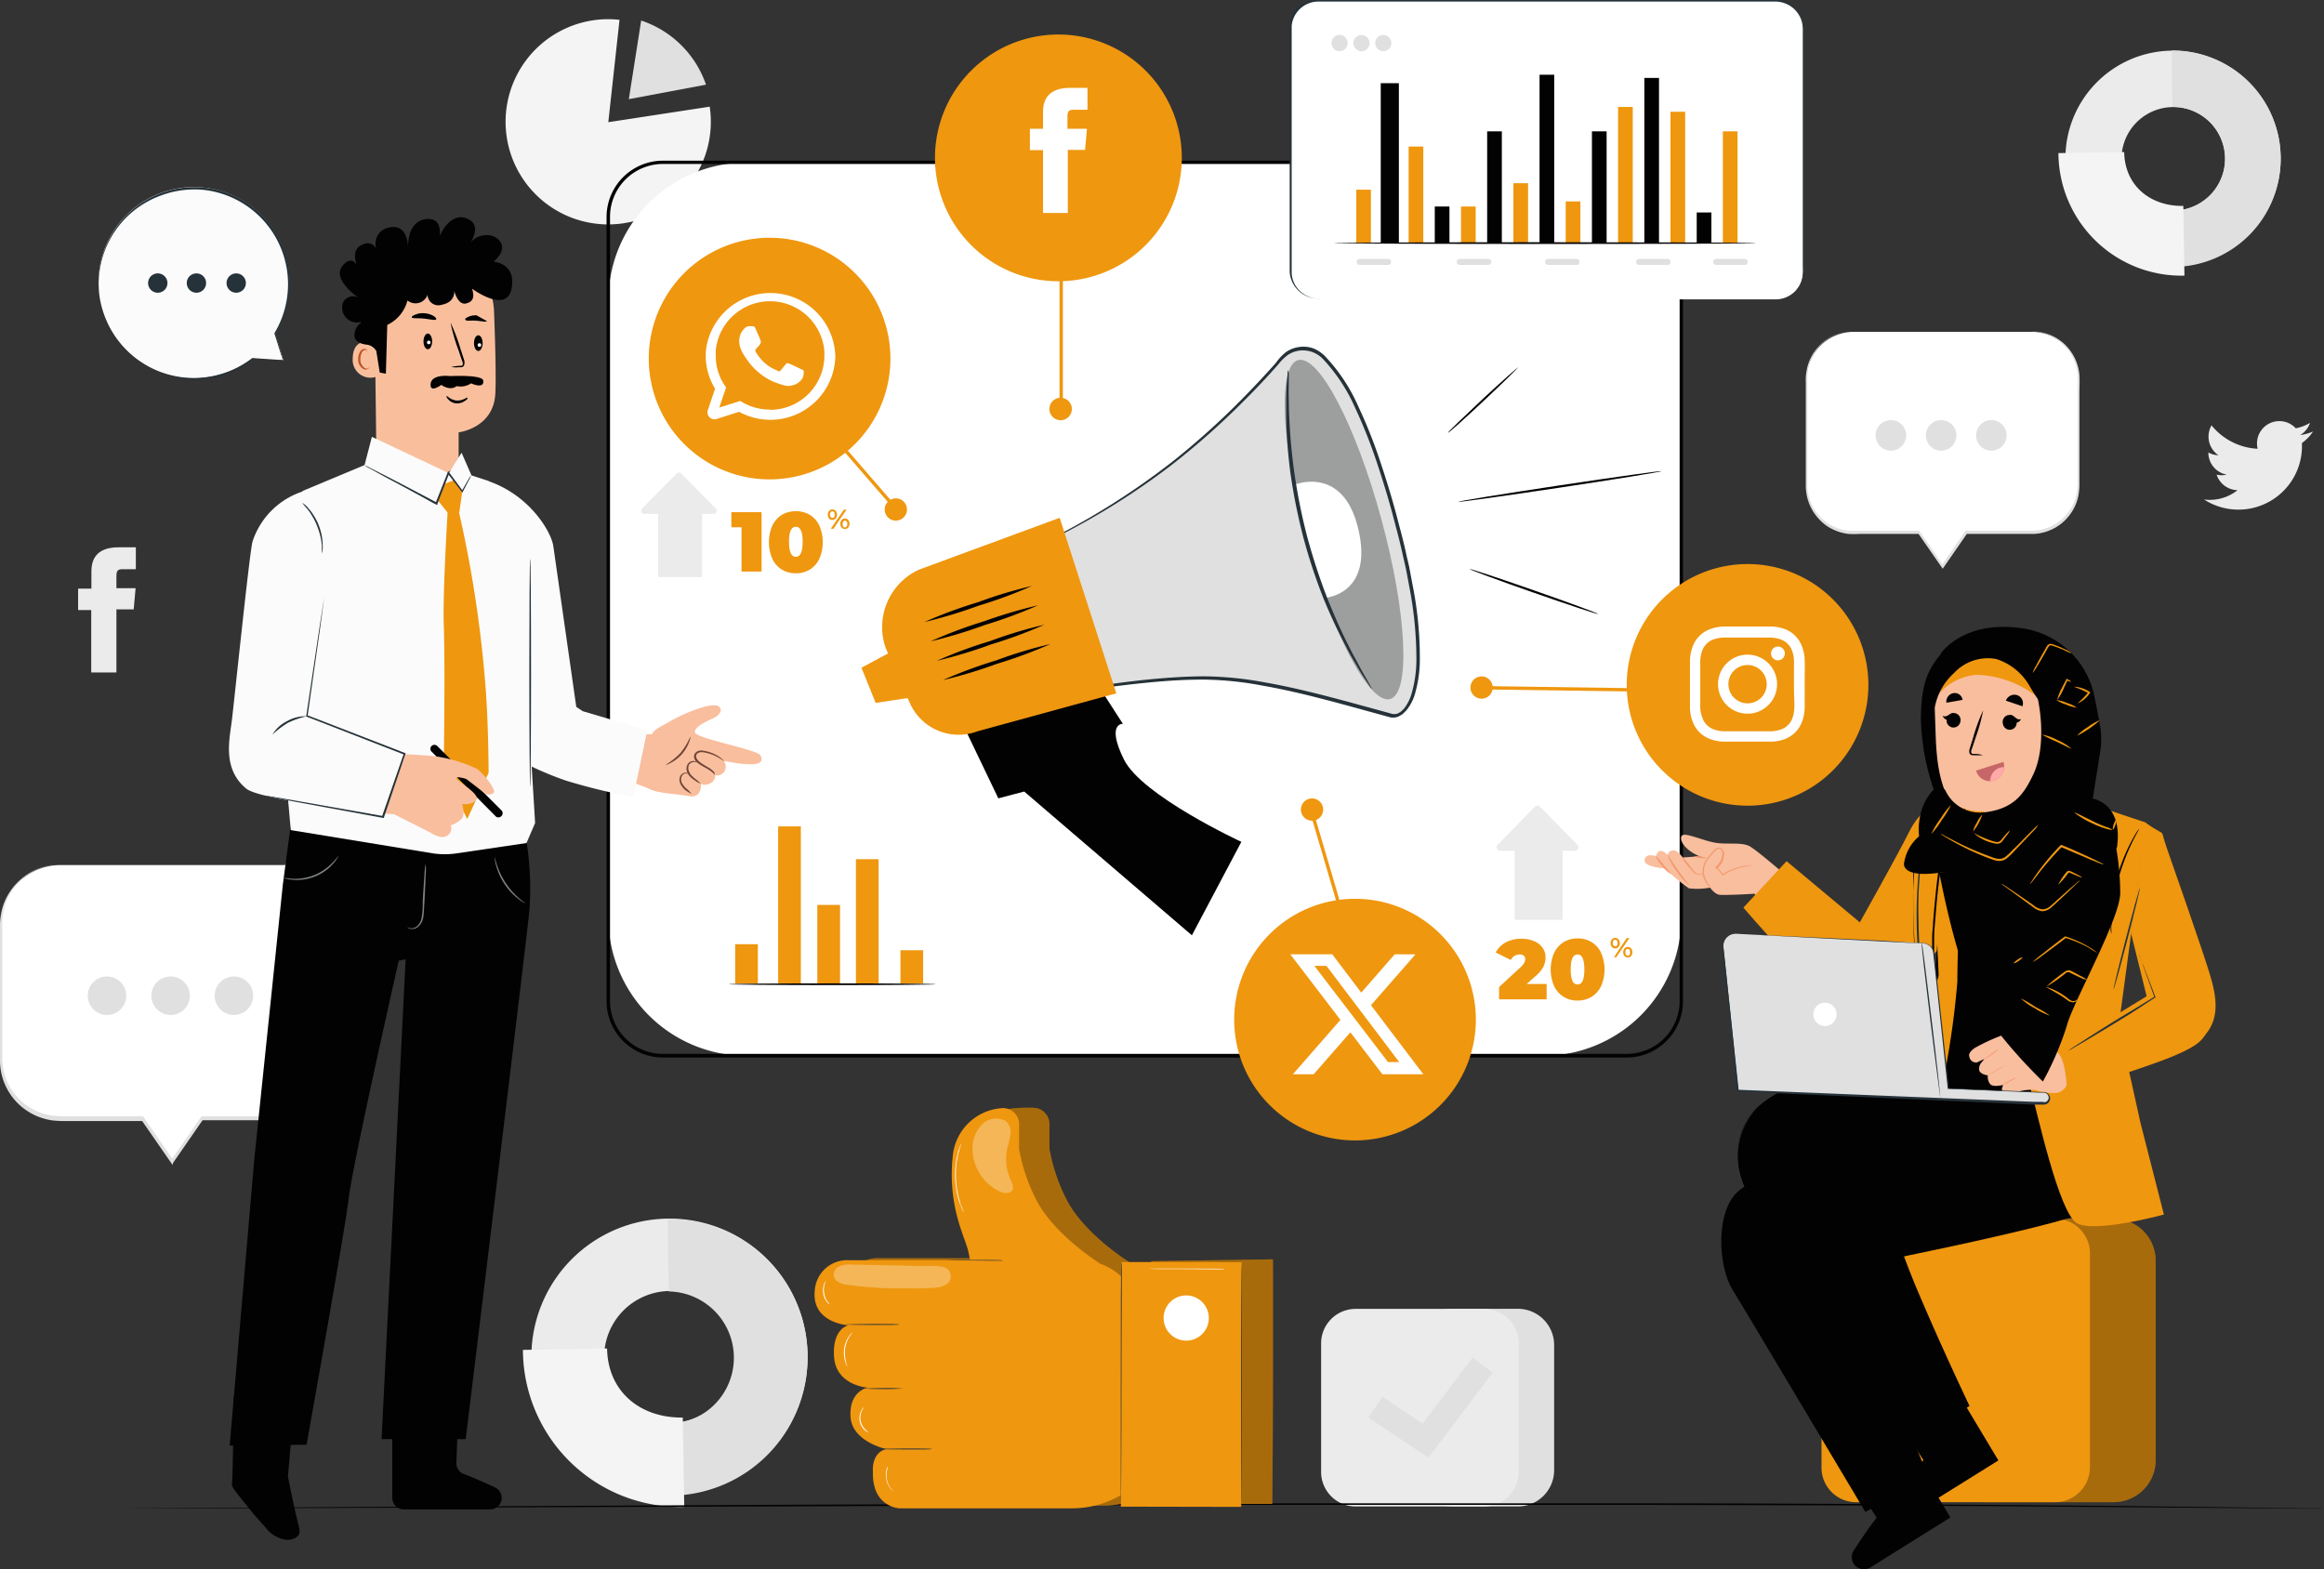 <svg xmlns="http://www.w3.org/2000/svg" viewBox="0 0 269.27 181.86"><rect x="0" y="0" width="269.27" height="181.86" fill="#333333" stroke="none"/><defs><style>.cls-1{fill:#f9bf9d;}.cls-2{fill:#c15321;}.cls-14,.cls-3{fill:#fff;}.cls-4{fill:#020202;}.cls-5{fill:#ebebeb;}.cls-6{fill:#f5f4f5;}.cls-7{fill:#e0e0e0;}.cls-8{fill:#fbfbfb;}.cls-9{fill:#263239;}.cls-10{fill:#020203;}.cls-11{fill:#ef970f;}.cls-12{opacity:0.3;}.cls-13{fill:#010202;}.cls-14{fill-rule:evenodd;}.cls-15{fill:#7e8283;}.cls-16{fill:#f9be9d;}.cls-17{fill:#6f4539;}.cls-18{fill:#f3986e;}.cls-19{fill:#c76668;}.cls-20{fill:#ffaaa8;}</style></defs><g id="Layer_2" data-name="Layer 2"><g id="Layer_1-2" data-name="Layer 1"><path class="cls-1" d="M43.62,53.53l-.21-16.81c-.18-4.18,2.09-7.77,6.28-7.84h.38a7.48,7.48,0,0,1,7.17,7.18c.14,3.63.25,7.63.15,9.57-.22,4-4.25,4.47-4.25,4.47s0,2.44,0,3.62l-2.36,1.94h0Z"/><path d="M52.28,42.53a5,5,0,0,1,1-.14c.16,0,.31,0,.34-.14a.82.82,0,0,0-.09-.47c-.13-.39-.27-.79-.41-1.22a20,20,0,0,1-.92-3.18,21.63,21.63,0,0,1,1.17,3.1l.4,1.22a1,1,0,0,1,0,.63.4.4,0,0,1-.27.22,1.28,1.28,0,0,1-.26,0A3.69,3.69,0,0,1,52.28,42.53Z"/><path d="M50.54,37c-.09.16-.68,0-1.4-.08s-1.34,0-1.41-.12.1-.22.36-.33a2.19,2.19,0,0,1,1.09-.17,2.37,2.37,0,0,1,1.06.32C50.48,36.77,50.58,36.92,50.54,37Z"/><path d="M56.42,37.21c-.13.13-.63,0-1.24-.05s-1.11.07-1.23-.08,0-.21.26-.34a2,2,0,0,1,1-.2"/><path class="cls-1" d="M43.62,39.71c-.07,0-2.72-.93-2.75,1.81a2.06,2.06,0,0,0,2.74,2.13C43.62,43.57,43.62,39.71,43.62,39.71Z"/><path class="cls-2" d="M42.78,42.6s-.05,0-.13.07a.42.42,0,0,1-.35,0,1.17,1.17,0,0,1-.54-1.06,1.55,1.55,0,0,1,.14-.69.53.53,0,0,1,.36-.36.25.25,0,0,1,.28.13c0,.08,0,.14,0,.14s.05,0,0-.16a.31.31,0,0,0-.1-.17.35.35,0,0,0-.27-.07.66.66,0,0,0-.5.42,1.55,1.55,0,0,0-.17.76,1.24,1.24,0,0,0,.68,1.19.47.47,0,0,0,.44-.07C42.78,42.67,42.79,42.61,42.78,42.6Z"/><path d="M51.75,45.9c.07-.06.44.45,1.14.51s1.2-.39,1.26-.32,0,.19-.28.36a1.52,1.52,0,0,1-1,.29,1.32,1.32,0,0,1-.92-.45C51.74,46.09,51.71,45.92,51.75,45.9Z"/><ellipse cx="55.42" cy="39.76" rx="0.5" ry="0.91"/><ellipse cx="49.57" cy="39.56" rx="0.5" ry="0.91"/><circle class="cls-3" cx="49.68" cy="39.68" r="0.21"/><circle class="cls-3" cx="55.55" cy="39.98" r="0.21"/><path class="cls-4" d="M41.65,34.57s-3.32-2.15-1.94-3.8c.75-.89,1.28-.58,1.61-.11-.27-.8-.4-1.89.69-2.32a1.15,1.15,0,0,1,1.59.47A1.89,1.89,0,0,1,45,26.38c1.91-.47,2.23,1.36,2.28,2.16,0-.85.22-2.92,2.07-3.15,1.54-.19,1.69,1.08,1.61,2,.4-1.1,1.58-2.66,3.07-2.1,1.94.73.5,2.78.5,2.78,1-1.09,2.79-1.12,3.47,0s-.82,2.25-.82,2.25,2.67.16,2.09,3.13-4.58,0-4.58,0c.28.85.22,1.52-.72,1.72s-1.34-1.47-1.34-1.47.18,1.3-1.43,1.61a1.25,1.25,0,0,1-1.66-1.16,1.48,1.48,0,0,1-2.33.67,4.31,4.31,0,0,1-2.34,2.83l-.16,5.65L44,43.17l-.4-2.5a1.55,1.55,0,0,0-1-.72h0c-.55-.05-1.36-.23-1.52-.9a1.77,1.77,0,0,1,.73-1.64s0-.06,0-.1A1.72,1.72,0,0,1,39.77,35,1.29,1.29,0,0,1,41.65,34.57Z"/><path class="cls-4" d="M52.16,43.58s-2.12-.28-2.26.88,1.23.14,1.23.14,1,.75,1.78.14a2.18,2.18,0,0,0,1.67-.32s1.55.73,1.41-.32C55.9,43.39,52.16,43.58,52.16,43.58Z"/><path class="cls-5" d="M10.57,77.92h2.92V70.61h2l.22-2.45H13.49V66.77c0-.58.12-.81.67-.81h1.58V63.42h-2c-2.17,0-3.15,1-3.15,2.79v2H9.05v2.48h1.52Z"/><path class="cls-6" d="M70.48,14.16l11.75-1.8a11.89,11.89,0,1,1-13.55-10,11.5,11.5,0,0,1,3.1-.06Z"/><path class="cls-7" d="M74.29,2.38l-1.43,9.11L81.8,9.81A11.91,11.91,0,0,0,74.29,2.38Z"/><path class="cls-3" d="M33,100.24H7a6.9,6.9,0,0,0-6.9,6.9v15.69a6.9,6.9,0,0,0,6.9,6.9h9.52l3.46,5,3.46-5H33a6.9,6.9,0,0,0,6.9-6.9V107.14A6.89,6.89,0,0,0,33,100.24Z"/><path class="cls-7" d="M33,100.24a6.08,6.08,0,0,1,.9,0,6.65,6.65,0,0,1,2.47.79,7.79,7.79,0,0,1,1.53,1.13A7.11,7.11,0,0,1,39.21,104a6.91,6.91,0,0,1,.72,2.53c.06.94,0,1.92,0,3,0,2.08,0,4.37,0,6.85,0,1.24,0,2.53,0,3.86v2a8.93,8.93,0,0,1-.17,2.11,7,7,0,0,1-6.52,5.46c-3.15,0-6.43,0-9.84,0l.11-.06c-1.09,1.57-2.26,3.27-3.46,5L20,135l-.11-.16-3.46-5,.11.06H7.94a16.44,16.44,0,0,1-1.71-.05,7.14,7.14,0,0,1-3.17-1.18A7,7,0,0,1,0,123v-15.3a8,8,0,0,1,.39-2.84,7.08,7.08,0,0,1,3.58-4,6.89,6.89,0,0,1,2.52-.67c.86,0,1.68,0,2.5,0h4.68l14.13,0,3.84,0h0l-3.84,0-14.13,0H9c-.81,0-1.65,0-2.48,0a6.67,6.67,0,0,0-2.44.66,6.81,6.81,0,0,0-3.45,3.89,7.69,7.69,0,0,0-.37,2.76v2.92c0,3.94,0,8.08,0,12.37a7,7,0,0,0,.8,3,6.78,6.78,0,0,0,5.2,3.51c.54.05,1.11.05,1.67.05h8.68l0,.06,3.46,5h-.22l3.46-5,0-.06h.07c3.4,0,6.7,0,9.83,0a6.69,6.69,0,0,0,4.12-1.64,6.82,6.82,0,0,0,2.18-3.62,8.88,8.88,0,0,0,.18-2.06v-2c0-1.33,0-2.62,0-3.86,0-2.48,0-4.77,0-6.85,0-1,0-2,0-3a6.88,6.88,0,0,0-.68-2.48,7.24,7.24,0,0,0-1.3-1.82,7.61,7.61,0,0,0-1.49-1.13,6.67,6.67,0,0,0-2.43-.82,5.41,5.41,0,0,0-.66-.06Z"/><path class="cls-7" d="M14.63,115.38a2.23,2.23,0,1,1-2.23-2.23A2.23,2.23,0,0,1,14.63,115.38Z"/><path class="cls-7" d="M22,115.38a2.23,2.23,0,1,1-2.23-2.23A2.23,2.23,0,0,1,22,115.38Z"/><path class="cls-7" d="M29.33,115.38a2.23,2.23,0,1,1-2.23-2.23A2.23,2.23,0,0,1,29.33,115.38Z"/><path class="cls-8" d="M32.83,41.73l-.95-3.17a11.06,11.06,0,1,0-2.64,2.93h0Z"/><path class="cls-9" d="M32.83,41.73h-.22l-.68,0-2.69-.14s0,0,0,0a0,0,0,0,1,0,0h0l.07.07a10.9,10.9,0,0,1-5,2.19,11,11,0,0,1-3.54,0A10.83,10.83,0,0,1,17,42.42a11.1,11.1,0,0,1,1.54-20,11.27,11.27,0,0,1,5.07-.68,11.07,11.07,0,0,1,8.32,16.85v0c.3,1,.52,1.83.68,2.38.07.26.13.46.17.6a1.35,1.35,0,0,0,0,.2,2,2,0,0,1-.07-.21c0-.15-.11-.35-.19-.61-.17-.54-.41-1.32-.73-2.33v0A11,11,0,0,0,23.58,22a11.1,11.1,0,0,0-5,.68,10.92,10.92,0,0,0,5.68,21,11.08,11.08,0,0,0,4.93-2.12,0,0,0,0,1,.07,0,.06.06,0,0,1,0,.06h0l0-.08,2.65.2.69.05Z"/><path class="cls-9" d="M19.4,32.8a1.12,1.12,0,1,1-1.12-1.12A1.12,1.12,0,0,1,19.4,32.8Z"/><path class="cls-9" d="M23.88,32.8a1.12,1.12,0,1,1-1.12-1.12A1.12,1.12,0,0,1,23.88,32.8Z"/><path class="cls-9" d="M28.34,32.24a1.12,1.12,0,1,1-1.53-.41A1.12,1.12,0,0,1,28.34,32.24Z"/><circle class="cls-7" cx="28.78" cy="168.73" r="0.63"/><path class="cls-7" d="M175.87,174.56h-7.25a11.45,11.45,0,0,1-11.45-11.45h0a11.45,11.45,0,0,1,11.45-11.45h7.25a4.2,4.2,0,0,1,4.2,4.2v14.49A4.2,4.2,0,0,1,175.87,174.56Z"/><path class="cls-5" d="M171.91,174.56H157.12a4,4,0,0,1-4.05-4.05V155.72a4,4,0,0,1,4.05-4.05h14.79a4,4,0,0,1,4.05,4.05v14.79A4,4,0,0,1,171.91,174.56Z"/><polygon class="cls-7" points="165.5 168.92 158.56 164.28 160.18 161.85 164.83 164.97 170.62 157.31 172.95 159.06 165.5 168.92"/><path class="cls-5" d="M93.57,157a16,16,0,1,1-16.23-15.79A16,16,0,0,1,93.57,157ZM70,157.4a7.64,7.64,0,1,0,7.52-7.8A7.67,7.67,0,0,0,70,157.4Z"/><path class="cls-7" d="M93.57,157a16,16,0,0,1-15.72,16.31L77.72,165a7.68,7.68,0,0,0-.24-15.35l-.13-8.38A16,16,0,0,1,93.57,157Z"/><path class="cls-6" d="M79.28,174.61a18.24,18.24,0,0,1-18.69-18.19l9.75-.16c.08,5,3.85,8.07,8.77,8Z"/><path class="cls-5" d="M264.25,18.2A12.47,12.47,0,1,1,251.58,5.87,12.52,12.52,0,0,1,264.25,18.2Zm-18.44.3a6,6,0,1,0,5.87-6.09A6,6,0,0,0,245.81,18.5Z"/><path class="cls-7" d="M264.25,18.2A12.52,12.52,0,0,1,252,30.93l-.1-6.54a6,6,0,0,0-.19-12l-.1-6.54A12.52,12.52,0,0,1,264.25,18.2Z"/><path class="cls-6" d="M253.1,31.94a14.26,14.26,0,0,1-14.6-14.2l7.62-.12c.06,3.87,3,6.3,6.85,6.24Z"/><path class="cls-3" d="M235.38,38.45H214.8a5.47,5.47,0,0,0-5.47,5.47V56.35a5.47,5.47,0,0,0,5.47,5.47h7.55l2.74,3.95,2.74-3.95h7.55a5.47,5.47,0,0,0,5.47-5.47V43.92A5.46,5.46,0,0,0,235.38,38.45Z"/><path class="cls-7" d="M235.38,38.45a4.21,4.21,0,0,1,.71,0,5.34,5.34,0,0,1,2,.62,5.82,5.82,0,0,1,1.21.9,5.91,5.91,0,0,1,1.06,1.46,5.69,5.69,0,0,1,.57,2c.05.75,0,1.52,0,2.35,0,1.65,0,3.46,0,5.43,0,1,0,2,0,3.06v1.61a7.34,7.34,0,0,1-.14,1.67,5.55,5.55,0,0,1-5.16,4.32c-2.5,0-5.1,0-7.8,0l.09-.05-2.74,3.95-.09.13-.09-.13-2.74-3.95.09.05h-6.83a12.18,12.18,0,0,1-1.35,0,5.75,5.75,0,0,1-2.51-.93,5.83,5.83,0,0,1-1.77-2,5.73,5.73,0,0,1-.66-2.52V44.35a6.1,6.1,0,0,1,.31-2.25,5.6,5.6,0,0,1,2.84-3.19,5.5,5.5,0,0,1,2-.53c.68,0,1.33,0,2,0h3.71l11.2,0,3,0h.79l.27,0h-1.06l-3,0-11.2,0h-3.71c-.64,0-1.31,0-2,0a5.28,5.28,0,0,0-1.93.52,5.39,5.39,0,0,0-2.74,3.08,6.15,6.15,0,0,0-.3,2.19v2.31c0,3.13,0,6.41,0,9.81a5.58,5.58,0,0,0,.63,2.42,5.69,5.69,0,0,0,1.7,1.89,5.6,5.6,0,0,0,2.41.9c.43,0,.88,0,1.33,0h6.89l0,0,2.74,3.95H225c.95-1.36,1.88-2.7,2.74-3.95l0,0h.05c2.7,0,5.31,0,7.79,0a5.32,5.32,0,0,0,3.27-1.3,5.42,5.42,0,0,0,1.73-2.87,6.87,6.87,0,0,0,.14-1.63V54.29c0-1.06,0-2.08,0-3.06,0-2,0-3.78,0-5.43,0-.82,0-1.61,0-2.34a5.51,5.51,0,0,0-.54-2,5.64,5.64,0,0,0-1-1.44,6.49,6.49,0,0,0-1.18-.9,5.48,5.48,0,0,0-1.93-.65c-.23,0-.41,0-.53,0Z"/><path class="cls-7" d="M220.86,50.45a1.77,1.77,0,1,1-1.77-1.77A1.77,1.77,0,0,1,220.86,50.45Z"/><path class="cls-7" d="M226.68,50.45a1.77,1.77,0,1,1-1.77-1.77A1.77,1.77,0,0,1,226.68,50.45Z"/><path class="cls-7" d="M232.5,50.45a1.77,1.77,0,1,1-1.77-1.77A1.77,1.77,0,0,1,232.5,50.45Z"/><path class="cls-5" d="M255.37,57.88a7.36,7.36,0,0,0,11.34-6.54A5.13,5.13,0,0,0,268,50a5.07,5.07,0,0,1-1.49.41A2.57,2.57,0,0,0,267.65,49a5.23,5.23,0,0,1-1.65.63A2.59,2.59,0,0,0,261.58,52a7.33,7.33,0,0,1-5.34-2.71,2.6,2.6,0,0,0,.8,3.46,2.52,2.52,0,0,1-1.17-.32A2.6,2.6,0,0,0,258,55a2.55,2.55,0,0,1-1.17,0,2.6,2.6,0,0,0,2.42,1.8A5.15,5.15,0,0,1,255.37,57.88Z"/><path class="cls-10" d="M269.27,174.82h-2.62l-7.51-.07-27.63-.22c-11.67-.08-25.56-.12-41-.15l-50.18,0-91.18.32-27.63.09H12.08l1.95,0,7.51-.05,27.63-.16c23.33-.13,55.57-.3,91.18-.38,17.8,0,34.76,0,50.18,0s29.32.1,41,.19l15.74.14,11.89.14,7.51.11,2,0Z"/><path class="cls-11" d="M133.4,146.14h0s0,.59,0,1.63a7.07,7.07,0,0,0-2.45-1.45h0s-4.93-3-7.18-6.95a21,21,0,0,1-2.18-6.25c0-.17,0-1.67,0-2.9a1.88,1.88,0,0,0-1.82-1.85c-2.12-.08-7.75.12-8.15,4-.59,5.83,3.74,11,4.09,12.65.07.32.12.57.17.78-1.66,0-3,0-3,0h0l-10.94,0a3.77,3.77,0,0,0-4,3.54c-.36,3.79,3.9,4,3.9,4s-1.89.35-1.66,3.67,3.9,3.56,3.9,3.56-2.13.35-2,3.31,3.92,3.75,4.13,3.79a5.63,5.63,0,0,0-.86,0,4.69,4.69,0,0,0,.67,0c-1.55.57-1.34,2.53-1.34,2.53-.13,4.14,3.07,4.27,3.07,4.27l20,0a11.25,11.25,0,0,0,5.66-1.53c0,.85,0,1.33,0,1.33h0l14,0s.07-6.35.08-14.17,0-14.17,0-14.17Z"/><g class="cls-12"><path class="cls-13" d="M133.4,146.14h0s0,.59,0,1.63a7.07,7.07,0,0,0-2.45-1.45h0s-4.93-3-7.18-6.95a21,21,0,0,1-2.18-6.25c0-.17,0-1.67,0-2.9a1.88,1.88,0,0,0-1.82-1.85c-2.12-.08-7.75.12-8.15,4-.59,5.83,3.74,11,4.09,12.65.07.32.12.57.17.78-1.66,0-3,0-3,0h0l-10.94,0a3.77,3.77,0,0,0-4,3.54c-.36,3.79,3.9,4,3.9,4s-1.89.35-1.66,3.67,3.9,3.56,3.9,3.56-2.13.35-2,3.31,3.92,3.75,4.13,3.79a5.63,5.63,0,0,0-.86,0,4.69,4.69,0,0,0,.67,0c-1.55.57-1.34,2.53-1.34,2.53-.13,4.14,3.07,4.27,3.07,4.27l20,0a11.25,11.25,0,0,0,5.66-1.53c0,.85,0,1.33,0,1.33h0l14,0s.07-6.35.08-14.17,0-14.17,0-14.17Z"/></g><path class="cls-11" d="M131.71,150.51l.66,1.66,0,19.1h0a11.23,11.23,0,0,1-8.16,3.51l-20,0s-3.2-.12-3.07-4.27c0,0-.23-2.13,1.54-2.6,0,0-4-.84-4.14-3.8s2-3.31,2-3.31-3.67-.24-3.9-3.56,1.66-3.67,1.66-3.67-4.26-.24-3.9-4a3.76,3.76,0,0,1,4-3.54l14.21,0,12.45,0A7.12,7.12,0,0,1,131.71,150.51Z"/><path class="cls-11" d="M127.44,146.4s-4.93-3.05-7.18-7a21,21,0,0,1-2.18-6.25c0-.17,0-1.67,0-2.9a1.88,1.88,0,0,0-1.82-1.85,6.14,6.14,0,0,0-5.88,5.65c-.59,5.83,1.47,9.35,1.82,11l.35,1.68Z"/><rect class="cls-11" x="122.69" y="153.43" width="28.35" height="13.95" transform="translate(-23.8 296.98) rotate(-89.89)"/><path class="cls-9" d="M129.86,174.57s0-6.35,0-14.17,0-14.17.08-14.17,0,6.34,0,14.17S129.89,174.57,129.86,174.57Z"/><path class="cls-9" d="M143.81,174.6s0-6.35,0-14.17.05-14.17.08-14.17,0,6.34,0,14.17S143.84,174.6,143.81,174.6Z"/><path class="cls-3" d="M134.82,152.72a2.62,2.62,0,1,0,2.62-2.61A2.62,2.62,0,0,0,134.82,152.72Z"/><path class="cls-9" d="M109.39,146s1.52,0,3.4,0,3.4,0,3.4.06-1.52,0-3.4,0S109.38,146,109.39,146Z"/><path class="cls-9" d="M100.27,160.9s1-.05,2.17-.05a20.62,20.62,0,0,1,2.17.06s-1,.05-2.17.05S100.27,160.93,100.27,160.9Z"/><path class="cls-9" d="M98,153.47s1.38-.05,3.08-.05,3.08,0,3.08.06-1.38.05-3.08.05S98,153.5,98,153.47Z"/><path class="cls-9" d="M101.8,167.9s1.38-.05,3.08-.05,3.08,0,3.08.06-1.38.05-3.08.05S101.8,167.93,101.8,167.9Z"/><g class="cls-12"><path class="cls-3" d="M116.42,129.82a1.62,1.62,0,0,1,.67,1.51,9.8,9.8,0,0,1-.37,1.69,5.9,5.9,0,0,0,.4,3.75c.16.35.37.76.2,1.11-.24.5-1,.42-1.48.19a5.53,5.53,0,0,1-3.16-5,3.94,3.94,0,0,1,.84-2.46,2.3,2.3,0,0,1,2.9-.76"/></g><g class="cls-12"><path class="cls-3" d="M97.32,146.71a3.29,3.29,0,0,1,1.43-.18l8.47.18c.92,0,2.61-.16,2.83.72h0a1.08,1.08,0,0,1-.39,1.39,2.93,2.93,0,0,1-1.52.41c-1.11.08-2.22.07-3.33.06a42.59,42.59,0,0,1-6.68-.42,2.82,2.82,0,0,1-.95-.28,1.11,1.11,0,0,1-.59-.76A1.13,1.13,0,0,1,97.32,146.71Z"/></g><path class="cls-3" d="M133.2,147s2,0,4.35,0,4.35,0,4.35.06-2,0-4.35,0S133.2,147.07,133.2,147Z"/><path class="cls-3" d="M98.19,158.35s0,0-.09-.14a2.94,2.94,0,0,1-.17-.43,3.06,3.06,0,0,1-.13-.67,3.44,3.44,0,0,1,0-.84,3.67,3.67,0,0,1,.23-.81,2.79,2.79,0,0,1,.33-.6,2.61,2.61,0,0,1,.29-.36c.08-.08.12-.12.13-.11s-.15.19-.36.51a3.34,3.34,0,0,0-.3.6,3.65,3.65,0,0,0-.21.79,4.68,4.68,0,0,0,0,.82,4.89,4.89,0,0,0,.1.66C98.1,158.13,98.21,158.34,98.19,158.35Z"/><path class="cls-3" d="M96.14,151.17s-.15-.08-.33-.3a2.07,2.07,0,0,1-.43-1,2.1,2.1,0,0,1,.1-1.07,1.09,1.09,0,0,1,.22-.39s-.07.16-.15.41a2.26,2.26,0,0,0-.06,1,2.38,2.38,0,0,0,.39,1C96,151,96.16,151.15,96.14,151.17Z"/><path class="cls-3" d="M100.64,166a1.14,1.14,0,0,1-.44-.27,1.88,1.88,0,0,1-.6-1.08,1.91,1.91,0,0,1,.21-1.22,1,1,0,0,1,.33-.4s-.12.15-.26.43a2,2,0,0,0-.17,1.16,2,2,0,0,0,.54,1A3.13,3.13,0,0,0,100.64,166Z"/><path class="cls-3" d="M103.47,172.77s-.15-.09-.33-.32a2.44,2.44,0,0,1-.44-1,2.48,2.48,0,0,1,0-1.11,1.21,1.21,0,0,1,.19-.42,3.77,3.77,0,0,1-.11.44,2.67,2.67,0,0,0,.38,2.06C103.36,172.64,103.48,172.76,103.47,172.77Z"/><path class="cls-3" d="M111.67,140.5a1.71,1.71,0,0,1-.15-.29,2.44,2.44,0,0,1-.15-.35c-.05-.14-.12-.29-.18-.47a8.8,8.8,0,0,1-.34-1.27,12.54,12.54,0,0,1-.19-1.6,10.38,10.38,0,0,1,.07-1.61,9,9,0,0,1,.25-1.29c0-.18.1-.34.14-.48a3.58,3.58,0,0,1,.13-.36,2.47,2.47,0,0,1,.13-.3,1.25,1.25,0,0,1-.09.31l-.11.36c0,.14-.09.3-.13.49a11.07,11.07,0,0,0-.23,1.28,11.63,11.63,0,0,0-.06,1.59,10.57,10.57,0,0,0,.18,1.58,9.19,9.19,0,0,0,.32,1.26c0,.18.11.34.16.47s.09.26.13.35A1.61,1.61,0,0,1,111.67,140.5Z"/><path class="cls-3" d="M178.8,122.34H86.49a16,16,0,0,1-16-16V34.84a16,16,0,0,1,16-16H178.8a16,16,0,0,1,16,16v71.49A16,16,0,0,1,178.8,122.34Z"/><path class="cls-10" d="M188.49,122.54H76.8A6.53,6.53,0,0,1,70.28,116V25.14a6.53,6.53,0,0,1,6.52-6.52H188.49A6.53,6.53,0,0,1,195,25.14V116A6.53,6.53,0,0,1,188.49,122.54ZM76.8,19a6.13,6.13,0,0,0-6.12,6.12V116a6.13,6.13,0,0,0,6.12,6.12H188.49a6.13,6.13,0,0,0,6.12-6.12V25.14A6.13,6.13,0,0,0,188.49,19Z"/><rect class="cls-11" x="90.16" y="95.76" width="2.63" height="18.21"/><rect class="cls-11" x="85.18" y="109.41" width="2.63" height="4.55"/><rect class="cls-11" x="94.7" y="104.86" width="2.63" height="9.1"/><rect class="cls-11" x="99.17" y="99.56" width="2.63" height="14.41"/><rect class="cls-11" x="104.33" y="110.11" width="2.63" height="3.85"/><path class="cls-11" d="M186.76,109.73a.72.72,0,0,1,0-.88.5.5,0,0,1,.38-.17.51.51,0,0,1,.39.17.72.72,0,0,1,0,.88.51.51,0,0,1-.39.17A.47.47,0,0,1,186.76,109.73Zm.58-.16a.48.48,0,0,0,.07-.29.5.5,0,0,0-.07-.29.22.22,0,0,0-.2-.1.23.23,0,0,0-.2.1.47.47,0,0,0-.07.28.45.45,0,0,0,.07.28.23.23,0,0,0,.2.1A.17.17,0,0,0,187.34,109.57Zm1.14-.87h.31l-1.52,2.22H187Zm-.26,2.08a.72.72,0,0,1,0-.88.5.5,0,0,1,.38-.17.51.51,0,0,1,.39.17.72.72,0,0,1,0,.88.52.52,0,0,1-.77,0Zm.58-.16a.47.47,0,0,0,.07-.28.45.45,0,0,0-.07-.28.25.25,0,0,0-.4,0,.48.48,0,0,0-.07.29.5.5,0,0,0,.07.29.23.23,0,0,0,.2.1A.25.25,0,0,0,188.8,110.62Z"/><path class="cls-5" d="M173.81,98.59h8.67a.41.41,0,0,0,.29-.69l-4.34-4.43a.41.41,0,0,0-.58,0l-4.34,4.43A.41.41,0,0,0,173.81,98.59Z"/><rect class="cls-5" x="175.49" y="97.77" width="5.56" height="8.82"/><path class="cls-11" d="M179.2,114v1.8h-5.51v-1.42l2.49-2.3a1.93,1.93,0,0,0,.43-.52.94.94,0,0,0,.11-.42.51.51,0,0,0-.17-.4.78.78,0,0,0-.5-.14,1.12,1.12,0,0,0-1,.64l-1.75-.87a2.85,2.85,0,0,1,1.15-1.16,3.7,3.7,0,0,1,1.83-.43,3.59,3.59,0,0,1,1.44.27,2.22,2.22,0,0,1,1,.76,1.85,1.85,0,0,1,.35,1.13,2.43,2.43,0,0,1-.24,1.07,3.8,3.8,0,0,1-.94,1.12l-1,.89h2.32Z"/><path class="cls-11" d="M181.17,115.51a2.89,2.89,0,0,1-1.1-1.24,4.86,4.86,0,0,1,0-3.86,3,3,0,0,1,1.1-1.24,3.11,3.11,0,0,1,1.62-.43,3,3,0,0,1,1.62.43,2.89,2.89,0,0,1,1.1,1.24,4.86,4.86,0,0,1,0,3.86,3,3,0,0,1-1.1,1.24,3.11,3.11,0,0,1-1.62.43A3,3,0,0,1,181.17,115.51Zm2.4-3.17c0-1.16-.26-1.74-.79-1.74s-.79.58-.79,1.74.26,1.74.79,1.74S183.57,113.5,183.57,112.34Z"/><path class="cls-11" d="M96.06,60.08a.72.72,0,0,1,0-.88.5.5,0,0,1,.38-.17.51.51,0,0,1,.39.17.72.72,0,0,1,0,.88.51.51,0,0,1-.39.17A.44.44,0,0,1,96.06,60.08Zm.58-.15a.48.48,0,0,0,.07-.29.5.5,0,0,0-.07-.29.22.22,0,0,0-.2-.1.23.23,0,0,0-.2.1.47.47,0,0,0-.07.28.45.45,0,0,0,.07.28.23.23,0,0,0,.2.1A.18.18,0,0,0,96.64,59.93Zm1.14-.88h.31l-1.52,2.22h-.31Zm-.27,2.08a.72.72,0,0,1,0-.88.5.5,0,0,1,.38-.17.51.51,0,0,1,.39.17.72.72,0,0,1,0,.88.51.51,0,0,1-.39.17A.5.5,0,0,1,97.51,61.13ZM98.1,61a.47.47,0,0,0,.07-.28.45.45,0,0,0-.07-.28.25.25,0,0,0-.4,0,.64.64,0,0,0,0,.58.23.23,0,0,0,.2.1A.37.37,0,0,0,98.1,61Z"/><path class="cls-5" d="M74.73,59.55h7.94a.37.37,0,0,0,.26-.63l-4-4.05a.37.37,0,0,0-.53,0l-4,4.05A.37.37,0,0,0,74.73,59.55Z"/><rect class="cls-5" x="76.26" y="58.8" width="5.09" height="8.07"/><path class="cls-11" d="M88.24,59.35v6.88H85.92V61.1H84.74V59.35Z"/><path class="cls-11" d="M90.59,66a2.89,2.89,0,0,1-1.1-1.24,4.86,4.86,0,0,1,0-3.86,3,3,0,0,1,1.1-1.24,3.27,3.27,0,0,1,3.24,0,2.89,2.89,0,0,1,1.1,1.24,4.86,4.86,0,0,1,0,3.86A3,3,0,0,1,93.83,66a3.11,3.11,0,0,1-1.62.43A3,3,0,0,1,90.59,66ZM93,62.78c0-1.16-.26-1.74-.79-1.74s-.79.58-.79,1.74.26,1.74.79,1.74S93,63.94,93,62.78Z"/><path class="cls-10" d="M108.43,114.05c0,.06-5.35.1-12,.1s-12-.05-12-.1,5.35-.1,12-.1S108.43,114,108.43,114.05Z"/><path class="cls-3" d="M205.71,34.69h-53a3.21,3.21,0,0,1-3.21-3.21V3.31A3.21,3.21,0,0,1,152.75.1h53a3.21,3.21,0,0,1,3.21,3.21V31.48A3.22,3.22,0,0,1,205.71,34.69Z"/><path class="cls-9" d="M205.71,34.69s.16,0,.47,0a3.28,3.28,0,0,0,1.27-.49,3.17,3.17,0,0,0,1.3-1.75,4.26,4.26,0,0,0,.13-1.41V29.36c0-4.62,0-11.3,0-19.55,0-2.06,0-4.23,0-6.48A3.16,3.16,0,0,0,207.22.57a3.29,3.29,0,0,0-1.67-.39h-52.8A3.11,3.11,0,0,0,149.66,3c0,1.53,0,3.09,0,4.62v22c0,.7,0,1.4,0,2.08a3.09,3.09,0,0,0,.75,1.81,3.18,3.18,0,0,0,1.66,1,4,4,0,0,0,1,.08h26l19.55,0,5.32,0h0l-5.32,0-19.55,0H153a4.39,4.39,0,0,1-1-.08,3.25,3.25,0,0,1-1.77-1.06,3.31,3.31,0,0,1-.8-1.92c0-.7,0-1.39,0-2.09v-22c0-1.54,0-3.07,0-4.64a3.31,3.31,0,0,1,1.08-2.1A3.34,3.34,0,0,1,152.76,0h52.8a3.39,3.39,0,0,1,1.74.41,3.3,3.3,0,0,1,1.7,2.9q0,3.38,0,6.48c0,8.25,0,14.93,0,19.55V31a4.41,4.41,0,0,1-.14,1.43,3.22,3.22,0,0,1-2.63,2.25,2.88,2.88,0,0,1-.35,0Z"/><rect class="cls-11" x="157.14" y="21.98" width="1.7" height="6.18"/><rect class="cls-11" x="163.21" y="16.98" width="1.7" height="11.19"/><rect class="cls-10" x="159.98" y="9.64" width="2.1" height="18.52"/><rect class="cls-11" x="169.28" y="23.93" width="1.7" height="4.23"/><rect class="cls-10" x="166.24" y="23.93" width="1.7" height="4.23"/><rect class="cls-11" x="175.35" y="21.23" width="1.7" height="6.93"/><rect class="cls-10" x="172.31" y="15.22" width="1.7" height="12.95"/><rect class="cls-10" x="184.45" y="15.22" width="1.7" height="12.95"/><rect class="cls-10" x="178.38" y="8.66" width="1.7" height="19.5"/><rect class="cls-11" x="181.41" y="23.34" width="1.7" height="4.83"/><rect class="cls-10" x="196.59" y="24.62" width="1.7" height="3.55"/><rect class="cls-10" x="190.52" y="9.03" width="1.7" height="19.13"/><rect class="cls-11" x="193.55" y="12.95" width="1.7" height="15.22"/><rect class="cls-11" x="187.48" y="12.39" width="1.7" height="15.77"/><rect class="cls-11" x="199.62" y="15.22" width="1.7" height="12.95"/><path class="cls-7" d="M160.84,30.7h-3.3a.35.35,0,0,1-.35-.35h0a.35.35,0,0,1,.35-.35h3.3a.35.35,0,0,1,.35.35h0A.35.35,0,0,1,160.84,30.7Z"/><path class="cls-7" d="M172.44,30.7h-3.3a.35.35,0,0,1-.35-.35h0a.35.35,0,0,1,.35-.35h3.3a.35.35,0,0,1,.35.35h0A.35.35,0,0,1,172.44,30.7Z"/><path class="cls-7" d="M182.67,30.7h-3.3a.35.35,0,0,1-.35-.35h0a.35.35,0,0,1,.35-.35h3.3a.35.35,0,0,1,.35.35h0A.34.34,0,0,1,182.67,30.7Z"/><path class="cls-7" d="M193.22,30.7h-3.3a.35.35,0,0,1-.35-.35h0a.35.35,0,0,1,.35-.35h3.3a.35.35,0,0,1,.35.35h0A.35.35,0,0,1,193.22,30.7Z"/><path class="cls-7" d="M202.15,30.7h-3.3a.35.35,0,0,1-.35-.35h0a.35.35,0,0,1,.35-.35h3.3a.35.35,0,0,1,.35.35h0A.34.34,0,0,1,202.15,30.7Z"/><path class="cls-10" d="M203.5,28.17c0,.06-11,.1-24.48.1s-24.48-.05-24.48-.1,11-.1,24.48-.1S203.5,28.11,203.5,28.17Z"/><circle class="cls-7" cx="155.21" cy="4.99" r="0.94"/><path class="cls-7" d="M158.69,5a.94.94,0,1,1-.94-.94A.94.94,0,0,1,158.69,5Z"/><circle class="cls-7" cx="160.27" cy="4.99" r="0.94"/><path class="cls-10" d="M109.86,80.39l5.81,12.12,3-.79,19.43,16.66,5.73-10.83S132.3,92.22,130.22,88s-.12-4.13-.12-4.13l-4.81-7.46Z"/><path class="cls-7" d="M117.37,64.23s6.1-1.79,15.85-8.7a89.51,89.51,0,0,0,15.19-13.94,3.32,3.32,0,0,1,4.65-.42c2.14,1.81,5.1,6.35,8.32,17.88,5.68,20.34,1.61,24.21-.1,23.9s-12.95-4-20.35-4.34-18.68,1.89-18.68,1.89Z"/><path class="cls-9" d="M117.37,64.23a1.49,1.49,0,0,0,.07.27c.06.2.13.47.23.81.21.74.52,1.81.92,3.18.83,2.82,2,6.9,3.53,12l0,.13.12,0c3.21-.59,6.88-1.15,10.93-1.54,2-.19,4.15-.34,6.36-.33a38.83,38.83,0,0,1,6.82.71c4.68.82,9.51,2.24,14.62,3.63l.25.06h.29a1.7,1.7,0,0,0,.55-.13c.16-.1.32-.18.47-.29l.39-.38a5.38,5.38,0,0,0,1-1.86,14.35,14.35,0,0,0,.59-4.12,43.06,43.06,0,0,0-.81-8.43c-.12-.62-.24-1.25-.35-1.87s-.28-1.23-.41-1.84c-.26-1.23-.58-2.43-.9-3.63-.61-2.4-1.32-4.73-2.08-7a58.36,58.36,0,0,0-2.6-6.55,20.37,20.37,0,0,0-3.72-5.65,4.05,4.05,0,0,0-1.39-1,3.38,3.38,0,0,0-1.66-.2,3.59,3.59,0,0,0-1.55.57A5.57,5.57,0,0,0,147.87,42c-1.36,1.55-2.74,3-4.11,4.39a89.93,89.93,0,0,1-8,7.17,86.67,86.67,0,0,1-13.11,8.41c-1.64.84-2.95,1.41-3.84,1.78-.45.19-.79.31-1,.4a2.2,2.2,0,0,0-.37.11,2.29,2.29,0,0,0,.36-.1c.24-.07.59-.19,1-.36a41.58,41.58,0,0,0,3.88-1.71,83.07,83.07,0,0,0,13.21-8.32A88.51,88.51,0,0,0,144,46.58c1.38-1.37,2.77-2.83,4.14-4.39a5.41,5.41,0,0,1,1.08-1.06,3.12,3.12,0,0,1,1.39-.51,3.23,3.23,0,0,1,2.75,1.06A20,20,0,0,1,157,47.23a59.59,59.59,0,0,1,2.58,6.51c.75,2.26,1.46,4.59,2.07,7,.32,1.19.63,2.39.89,3.61.14.61.29,1.22.41,1.83s.23,1.24.35,1.86a44.14,44.14,0,0,1,.81,8.35,14.32,14.32,0,0,1-.56,4,5.17,5.17,0,0,1-.87,1.72l-.33.32c-.12.09-.25.16-.38.24a1.23,1.23,0,0,1-.85,0c-5.06-1.38-9.94-2.79-14.64-3.61a40.21,40.21,0,0,0-6.88-.69c-2.23,0-4.36.16-6.39.35-4.07.41-7.74,1-10.95,1.61l.15.09c-1.56-5.09-2.79-9.13-3.65-11.93l-1-3.19-.26-.83A1.92,1.92,0,0,0,117.37,64.23Z"/><polygon class="cls-11" points="101.46 81.45 105.42 80.85 103.14 75.59 99.81 77.37 101.46 81.45"/><path class="cls-11" d="M102.61,75.06l1.77,4.09,1,2.23a6.19,6.19,0,0,0,7.88,3.36l16.08-4.4L122.78,60,106.5,66A7.33,7.33,0,0,0,102.61,75.06Z"/><g class="cls-12"><path class="cls-13" d="M160.05,60.15C163,71,163.46,80.33,161.07,81s-6.72-7.58-9.67-18.43-3.41-20.18-1-20.84S157.1,49.31,160.05,60.15Z"/></g><path class="cls-3" d="M149.89,56.2s5.74-2.46,7.5,5.16-3.93,7.92-3.93,7.92A48.9,48.9,0,0,1,149.89,56.2Z"/><path class="cls-10" d="M119.56,67.9a53,53,0,0,1-6.16,2.28,56,56,0,0,1-6.29,1.9,52.12,52.12,0,0,1,6.16-2.28A52,52,0,0,1,119.56,67.9Z"/><path class="cls-10" d="M120.27,70.14a53,53,0,0,1-6.16,2.28,56,56,0,0,1-6.29,1.9A52.12,52.12,0,0,1,114,72,56.7,56.7,0,0,1,120.27,70.14Z"/><path class="cls-10" d="M121,72.39a53,53,0,0,1-6.16,2.28,56,56,0,0,1-6.29,1.9,52.12,52.12,0,0,1,6.16-2.28A51.36,51.36,0,0,1,121,72.39Z"/><path class="cls-10" d="M121.7,74.63a53,53,0,0,1-6.16,2.28,56,56,0,0,1-6.29,1.9,53,53,0,0,1,6.16-2.28A51.36,51.36,0,0,1,121.7,74.63Z"/><path class="cls-10" d="M170.27,65.94c0,.07,3.29,1.29,7.41,2.73s7.47,2.55,7.49,2.48-3.29-1.29-7.41-2.73S170.3,65.87,170.27,65.94Z"/><path class="cls-10" d="M168.94,58.15c0,.07,5.3-.67,11.82-1.65s11.8-1.84,11.79-1.91-5.3.67-11.82,1.65S168.92,58.08,168.94,58.15Z"/><path class="cls-10" d="M167.76,50.16c.05.05,1.9-1.6,4.14-3.7s4-3.84,4-3.89-1.9,1.6-4.14,3.7S167.71,50.11,167.76,50.16Z"/><path class="cls-9" d="M149.24,42.9a2,2,0,0,0-.06.39c0,.31-.05.68-.08,1.13s-.07,1.09-.07,1.8,0,1.5,0,2.38a59.08,59.08,0,0,0,.48,6.18A67.05,67.05,0,0,0,151,62.23a64.65,64.65,0,0,0,2.38,7.2A60.11,60.11,0,0,0,156,75c.39.79.81,1.47,1.16,2.07s.66,1.12.94,1.53l.62.94a1.62,1.62,0,0,0,.24.31,1.73,1.73,0,0,0-.17-.36l-.56-1c-.25-.42-.55-.94-.87-1.56s-.72-1.3-1.1-2.09c-.8-1.56-1.65-3.46-2.51-5.62a71.17,71.17,0,0,1-2.33-7.17,68.79,68.79,0,0,1-1.47-7.39c-.31-2.3-.49-4.38-.56-6.14-.06-.88-.05-1.67-.07-2.37s0-1.3,0-1.79,0-.83,0-1.13A1.56,1.56,0,0,0,149.24,42.9Z"/><path class="cls-11" d="M202.48,93.36h0a14,14,0,0,1-14-14h0a14,14,0,0,1,14-14h0a14,14,0,0,1,14,14h0A14,14,0,0,1,202.48,93.36Z"/><path class="cls-3" d="M209.1,76.53a4.75,4.75,0,0,0-.31-1.62,3.42,3.42,0,0,0-1.95-2,4.94,4.94,0,0,0-1.62-.31c-.71,0-.94,0-2.74,0s-2,0-2.74,0a5,5,0,0,0-1.62.31,3.42,3.42,0,0,0-2,2,4.94,4.94,0,0,0-.31,1.62c0,.71,0,.94,0,2.74s0,2,0,2.74a4.75,4.75,0,0,0,.31,1.62,3.42,3.42,0,0,0,2,2,4.94,4.94,0,0,0,1.62.31c.71,0,.94,0,2.74,0s2,0,2.74,0a4.75,4.75,0,0,0,1.62-.31,3.42,3.42,0,0,0,1.95-2A4.94,4.94,0,0,0,209.1,82c0-.71,0-.94,0-2.74S209.13,77.24,209.1,76.53ZM207.9,82a3.78,3.78,0,0,1-.23,1.24,2.05,2.05,0,0,1-.5.77,2,2,0,0,1-.77.5,3.72,3.72,0,0,1-1.24.23c-.7,0-.91,0-2.69,0s-2,0-2.69,0a3.78,3.78,0,0,1-1.24-.23,2.05,2.05,0,0,1-.77-.5,2,2,0,0,1-.5-.77A3.72,3.72,0,0,1,197,82c0-.7,0-.91,0-2.69s0-2,0-2.69a3.78,3.78,0,0,1,.23-1.24,2.18,2.18,0,0,1,.5-.77,2,2,0,0,1,.77-.5,3.72,3.72,0,0,1,1.24-.23c.7,0,.91,0,2.69,0l2.69,0a3.78,3.78,0,0,1,1.24.23,2.05,2.05,0,0,1,.77.5,2,2,0,0,1,.5.77,3.72,3.72,0,0,1,.23,1.24c0,.7,0,.91,0,2.69S207.93,81.26,207.9,82Z"/><path class="cls-3" d="M202.48,75.86a3.42,3.42,0,1,0,3.42,3.42A3.42,3.42,0,0,0,202.48,75.86Zm0,5.64a2.22,2.22,0,1,1,2.22-2.22A2.21,2.21,0,0,1,202.48,81.5Z"/><path class="cls-3" d="M206,74.92a.8.8,0,1,0,.8.8A.8.8,0,0,0,206,74.92Z"/><rect class="cls-11" x="180.74" y="70.56" width="0.39" height="18.52" transform="translate(98.57 259.61) rotate(-89.19)"/><path class="cls-11" d="M172.44,78.64a1.29,1.29,0,1,1-1.81.26A1.29,1.29,0,0,1,172.44,78.64Z"/><path class="cls-11" d="M157,132.15h0a14,14,0,0,1-14-14h0a14,14,0,0,1,14-14h0a14,14,0,0,1,14,14h0A14,14,0,0,1,157,132.15Z"/><rect class="cls-11" x="153.62" y="93.81" width="0.39" height="13.04" transform="translate(-22.08 47.56) rotate(-16.42)"/><path class="cls-11" d="M153.31,93.81A1.29,1.29,0,1,1,152,92.52,1.29,1.29,0,0,1,153.31,93.81Z"/><path class="cls-11" d="M122.63,32.59h0a14.3,14.3,0,0,1-14.3-14.3h0A14.3,14.3,0,0,1,122.63,4h0a14.3,14.3,0,0,1,14.3,14.3h0A14.3,14.3,0,0,1,122.63,32.59Z"/><path class="cls-3" d="M120.8,24.68h2.92V17.37h2l.22-2.45h-2.26V13.53c0-.58.12-.81.67-.81H126V10.18h-2c-2.17,0-3.15,1-3.15,2.79v1.95h-1.52V17.4h1.52v7.28Z"/><rect class="cls-11" x="122.76" y="30.01" width="0.39" height="16.75"/><path class="cls-11" d="M121.63,47.07a1.3,1.3,0,1,1,.93,1.58A1.3,1.3,0,0,1,121.63,47.07Z"/><path class="cls-11" d="M89.17,55.55h0a14,14,0,0,1-14-14h0a14,14,0,0,1,14-14h0a14,14,0,0,1,14,14h0A14,14,0,0,1,89.17,55.55Z"/><path class="cls-14" d="M96.77,41a7.52,7.52,0,0,0-15-.14c0,.11,0,.22,0,.33a7.31,7.31,0,0,0,1.08,3.85L82,47.56a.81.81,0,0,0,1,1l2.64-.84a7.53,7.53,0,0,0,11.15-6.53A1.28,1.28,0,0,1,96.77,41Zm-7.52,6.46a6.3,6.3,0,0,1-3.48-1l-2.43.77.79-2.33a6.16,6.16,0,0,1-1.2-3.68c0-.2,0-.41,0-.61a6.32,6.32,0,0,1,12.59.12c0,.16,0,.32,0,.49A6.3,6.3,0,0,1,89.25,47.49Z"/><path class="cls-14" d="M92.7,42.72c-.19-.09-1.09-.53-1.26-.59s-.29-.09-.42.09-.48.59-.58.71-.21.14-.4,0a4.88,4.88,0,0,1-1.48-.91,5.16,5.16,0,0,1-1-1.26c-.11-.18,0-.28.08-.37s.18-.21.28-.32L88,40l.12-.22a.36.36,0,0,0,0-.32c0-.09-.42-1-.57-1.36s-.31-.3-.42-.3l-.35,0a.7.7,0,0,0-.49.23,2,2,0,0,0-.64,1.53,2.58,2.58,0,0,0,.09.62,4.3,4.3,0,0,0,.66,1.27,7.48,7.48,0,0,0,3.15,2.76c1.88.73,1.88.49,2.21.45A1.83,1.83,0,0,0,93,43.8a1.63,1.63,0,0,0,.11-.87A2.06,2.06,0,0,0,92.7,42.72Z"/><rect class="cls-11" x="99.18" y="47.31" width="0.39" height="13.04" transform="translate(-10.99 78.19) rotate(-40.89)"/><path class="cls-11" d="M102.62,59.57a1.29,1.29,0,1,1,1.71.64A1.28,1.28,0,0,1,102.62,59.57Z"/><path class="cls-11" d="M244.89,174.07H230.24a13.31,13.31,0,0,1-13.31-13.31v-6.23a13.31,13.31,0,0,1,13.31-13.31h14.65a4.88,4.88,0,0,1,4.88,4.88v23.07A4.89,4.89,0,0,1,244.89,174.07Z"/><g class="cls-12"><path class="cls-13" d="M244.89,174.07H230.24a13.31,13.31,0,0,1-13.31-13.31v-6.23a13.31,13.31,0,0,1,13.31-13.31h14.65a4.88,4.88,0,0,1,4.88,4.88v23.07A4.89,4.89,0,0,1,244.89,174.07Z"/></g><path class="cls-11" d="M238.1,174.07h-23a4,4,0,0,1-4.05-4V145.28a4,4,0,0,1,4.05-4.05h23a4,4,0,0,1,4.05,4.05V170A4.05,4.05,0,0,1,238.1,174.07Z"/><g class="cls-12"><polygon class="cls-13" points="204.07 127.94 220.29 128.7 245.49 130.38 244.92 127.94 245.47 127.94 245.42 127.12 205.23 127.12 204.07 127.94"/></g><path class="cls-10" d="M53.09,163.87l-.21,5.63a1.32,1.32,0,0,0,.84,1.29c.88.35,2.29.93,3.63,1.57a1.33,1.33,0,0,1-.57,2.54l-10,0a1.33,1.33,0,0,1-1.33-1.33l0-9.75a1.32,1.32,0,0,1,1.34-1.33h5A1.34,1.34,0,0,1,53.09,163.87Z"/><path class="cls-10" d="M33,178.4a2.41,2.41,0,0,0,.7,0c.45-.1,1-.38,1-.89a1.85,1.85,0,0,0-.07-.62c-.42-1.67-.78-3.34-1.11-5l-.16-.8.84-9.6-7.12.31s-.09,9.38-.21,10.19c0,.32.4.8.56,1,.46.64,1,1.24,1.47,1.85s1.21,1.43,1.84,2.13A3.61,3.61,0,0,0,33,178.4Z"/><path class="cls-3" d="M32.48,167.44a1,1,0,0,0,0-.36,2.55,2.55,0,0,0-.23-1,1.13,1.13,0,0,0-.45-.57.4.4,0,0,0-.45.06.64.64,0,0,0-.18.42,1.4,1.4,0,0,0,1.14,1.37,1.62,1.62,0,0,0,1.64-.74.56.56,0,0,0,.06-.46.37.37,0,0,0-.39-.23,1.31,1.31,0,0,0-.65.29,2.69,2.69,0,0,0-.7.71,1,1,0,0,0-.17.32,4.24,4.24,0,0,1,1-.9,1.35,1.35,0,0,1,.58-.24.23.23,0,0,1,.22.12.42.42,0,0,1,0,.3,1.44,1.44,0,0,1-1.43.63,1.21,1.21,0,0,1-1-1.15.51.51,0,0,1,.11-.3.21.21,0,0,1,.25,0,1.12,1.12,0,0,1,.39.47A3.8,3.8,0,0,1,32.48,167.44Z"/><path class="cls-10" d="M60.59,95.38a34.39,34.39,0,0,1,.75,10.07c-.16,2.14-7.38,61.31-7.38,61.31H44.21L47,111.15l-.8.17S40.83,135,40.4,138.88c-.39,3.45-4.88,28.53-4.88,28.53l-8.91.1,2.85-33.17,3.31-31.83L34,93.24Z"/><path class="cls-15" d="M47.21,107.45l.06.07a.67.67,0,0,0,.24.11,1.11,1.11,0,0,0,.92-.22,1.85,1.85,0,0,0,.63-1.26c.07-.53.08-1.1.12-1.7.07-1.2.11-2.29.14-3.08a7.17,7.17,0,0,0,0-1.28,7.55,7.55,0,0,0-.14,1.27c-.06.79-.13,1.88-.2,3.08,0,.6,0,1.18-.1,1.69a1.75,1.75,0,0,1-.54,1.18,1.05,1.05,0,0,1-.83.25C47.31,107.52,47.22,107.43,47.21,107.45Z"/><path class="cls-15" d="M32.87,101.72a.86.86,0,0,0,.27.1,4.62,4.62,0,0,0,.78.13,5.76,5.76,0,0,0,2.57-.38,5.58,5.58,0,0,0,2.12-1.5,4,4,0,0,0,.47-.63c.1-.16.14-.25.13-.26s-.24.33-.7.8a6,6,0,0,1-4.58,1.85C33.27,101.79,32.88,101.69,32.87,101.72Z"/><path class="cls-15" d="M57.32,99.25a3.33,3.33,0,0,0,.15,1,7.33,7.33,0,0,0,2.61,3.93,3.65,3.65,0,0,0,.84.52,8.81,8.81,0,0,1-3.6-5.43Z"/><path class="cls-16" d="M73.78,85.09h1.73c.43-.65.86-.77,1.76-1.3,2.3-1.36,5.36-2.45,6-1.93s-.15,1.1-.4,1.25-2.46,1-2.36,1.74,7.3,2,7.62,2.7c.43.92-.34,1.3-3.39.78l-.87-.15a1.08,1.08,0,0,1,0,1.31c-.55.57-1,.31-1,.31a1,1,0,0,1-.65,1c-.7.31-1,0-1,0s.17,1.72-1.36,1.46c-1.37-.24-2.31-.24-3.66-.52A4.58,4.58,0,0,1,75,91.31l-1.71-.65A21,21,0,0,1,73.78,85.09Z"/><path class="cls-17" d="M82.83,89.79a3.45,3.45,0,0,0-.81-.66c-.28-.17-.63-.33-1-.59a1.55,1.55,0,0,1-.51-.51.88.88,0,0,1-.1-.4.66.66,0,0,1,.17-.4.94.94,0,0,1,.75-.26,4.46,4.46,0,0,1,.69.13,4.56,4.56,0,0,1,1.08.45,3.18,3.18,0,0,1,.63.47,1.13,1.13,0,0,1,.19.22s-.31-.27-.89-.57A4.81,4.81,0,0,0,82,87.28a3.55,3.55,0,0,0-.65-.12.76.76,0,0,0-.6.2.48.48,0,0,0,0,.57,1.35,1.35,0,0,0,.44.45c.34.25.69.43,1,.62a2.27,2.27,0,0,1,.59.52C82.8,89.69,82.84,89.79,82.83,89.79Z"/><path class="cls-17" d="M80,85.32a1.75,1.75,0,0,1-.15.66,4.64,4.64,0,0,1-.83,1.4,4.57,4.57,0,0,1-1.26,1c-.37.2-.62.27-.63.24a8.36,8.36,0,0,0,1.74-1.4A8.19,8.19,0,0,0,80,85.32Z"/><path class="cls-17" d="M81.18,90.79a1.64,1.64,0,0,1-.55-.27,3.91,3.91,0,0,1-.54-.4,1.53,1.53,0,0,1-.49-.7,1.07,1.07,0,0,1,.07-.86.8.8,0,0,1,.6-.38c.42,0,.62.19.59.19a1.2,1.2,0,0,0-.57-.06.73.73,0,0,0-.47.33.91.91,0,0,0,0,.71,1.43,1.43,0,0,0,.42.62,5.31,5.31,0,0,0,.5.42C81,90.63,81.19,90.76,81.18,90.79Z"/><path class="cls-17" d="M80.14,92s-.19-.08-.46-.26a2.11,2.11,0,0,1-.88-1,1,1,0,0,1,0-.75.71.71,0,0,1,.45-.42.62.62,0,0,1,.41,0c.09,0,.13.08.12.09a.88.88,0,0,0-.48,0,.62.62,0,0,0-.33.36.88.88,0,0,0,0,.62,2.3,2.3,0,0,0,.78.91C80,91.85,80.16,92,80.14,92Z"/><path class="cls-8" d="M67.52,82.41l-.75-.5L64.11,63.28c-.23-1.63-2.71-5.9-7.58-7.55l1,10.54,4.06,22.55a36.73,36.73,0,0,0,4,1.64,71.59,71.59,0,0,0,7.78,1.9L75,84.63Z"/><path class="cls-8" d="M35.06,56.89l7.18-3,.85-3.27L52,54.83l1.48-2.37,1.15,2.63,1.94.63,4.54,8v17L62,95.37l-1,2.32-8.13,1.2a9.26,9.26,0,0,1-2.68,0l-16.5-2.7-.43-4.85L35,78Z"/><path class="cls-11" d="M51.42,72.52c-.14-3.74.45-13.28.45-13.28L53.1,59a139.32,139.32,0,0,1,3.16,20.63c.35,4.6.35,9.92.35,9.92L54.14,94.9l-2.73-5.28S51.59,77.06,51.42,72.52Z"/><polygon class="cls-11" points="51.54 56.05 52.57 55.65 53.56 56.96 53.22 59.35 51.99 59.55 50.77 58.04 51.54 56.05"/><path class="cls-8" d="M35.26,56.89a9.07,9.07,0,0,0-6,5.86c-.34,1.17-2.12,18.52-2.4,20.76s-1.09,5.57,1.65,7.86c1.7,1.42,15.9,2.9,15.9,2.9l2.88-6.85L36,83.05l1.72-15Z"/><path class="cls-10" d="M57.39,94.55,50,87.09a.46.46,0,0,1,0-.64h0a.47.47,0,0,1,.67,0l7.44,7.46a.46.46,0,0,1,0,.64h0A.47.47,0,0,1,57.39,94.55Z"/><path class="cls-16" d="M46.9,87.39c.05,0,3.28.15,4.27.37a16.2,16.2,0,0,1,4.12,1.35c.76.54,2.28,2.48,1.9,2.77a.88.88,0,0,1-1.1,0c-.21-.2-2.06-1.61-2.06-1.61s-1.11-.37-1.15-.09,2.76,1.8,2.32,2.48-1.65.5-1.65.5.34,1.09,0,1.64a2.87,2.87,0,0,1-1.32.83,1,1,0,0,1-.61,1.3c-.67.27-1.67-.41-1.67-.41l-4.3-2.18-1.24-.07Z"/><path class="cls-9" d="M30.48,92.19h.07l.2,0,.76.12,2.85.49,10,1.76-.1.06c.77-2.24,1.63-4.7,2.53-7.3l.06.13-2.08-.81-9.22-3.59-.07,0V83c.62-4.13,1.14-7.63,1.51-10.11.19-1.22.34-2.2.45-2.88.05-.32.1-.58.13-.76s0-.14,0-.2,0-.07,0-.07V69s0,.12,0,.2-.06.44-.1.77c-.09.68-.23,1.66-.39,2.88-.35,2.49-.85,6-1.44,10.12l-.06-.1,9.23,3.57,2.08.81.09,0,0,.09L44.49,94.7l0,.08h-.08l-10-1.84-2.84-.54-.75-.15-.19,0C30.5,92.2,30.48,92.2,30.48,92.19Z"/><path class="cls-9" d="M35.54,83a10.42,10.42,0,0,0-2.17.75,10.5,10.5,0,0,0-1.82,1.39,4.08,4.08,0,0,1,1.72-1.58A4.29,4.29,0,0,1,35.54,83Z"/><path class="cls-9" d="M37.29,64.16s0-.37,0-1A7.93,7.93,0,0,0,36.76,61a7.81,7.81,0,0,0-1.13-2,6.9,6.9,0,0,1-.61-.74,2.83,2.83,0,0,1,.72.65,6.68,6.68,0,0,1,1.65,4.31A2.77,2.77,0,0,1,37.29,64.16Z"/><path class="cls-9" d="M61.43,64.75c.06,0,.1,5.92.1,13.22s-.05,13.22-.1,13.22-.1-5.92-.1-13.22S61.37,64.75,61.43,64.75Z"/><path class="cls-9" d="M54.59,55.09a2.66,2.66,0,0,1-.24.51c-.19.35-.43.82-.73,1.39l0,.09L53.51,57l-1.63-2.12.16,0-1.36,3.5,0,.11-.1,0-.39-.2C48,57.06,46,56,44.54,55.22l-1.69-.93a3.64,3.64,0,0,1-.61-.37,3.85,3.85,0,0,1,.64.3l1.72.87c1.45.74,3.44,1.79,5.64,2.95l.39.2-.14,0,1.38-3.49.06-.15.1.13,1.59,2.15h-.11l.78-1.36A2.56,2.56,0,0,1,54.59,55.09Z"/><path class="cls-3" d="M164,110.59l-5.15,5.89,6.06,8h-4.74l-3.71-4.86-4.25,4.86H149.8l5.51-6.3-5.81-7.6h4.86l3.36,4.44,3.88-4.44Zm-1.88,12.48-8.43-11.15h-1.4l8.53,11.15Z"/><path class="cls-10" d="M213,169.08l4.44,6.77s-1.42,1.87-2.67,3.84a1.41,1.41,0,0,0,1.93,1.95l9.28-5.8L219.5,165Z"/><path class="cls-11" d="M221.13,172.76a.64.64,0,0,1,.75.4.6.6,0,0,1-.37.75.68.68,0,0,1-.79-.42.63.63,0,0,1,.47-.74"/><path class="cls-11" d="M216.36,174.26c.06,0,.3-.23.67-.43s.72-.26.72-.33-.41-.14-.85.1S216.3,174.23,216.36,174.26Z"/><path class="cls-10" d="M226.39,127.94s-21.36,7.12-24.87,10c-2.83,2.28-2.45,8.83-.81,11.45.67,1.06,15.42,25.81,15.42,25.81l7.32-4L213.58,147s24.09-4.68,28.55-6.69c5.52-2.49,3.75-8.22,3.75-8.22l-1-4.15Z"/><path class="cls-10" d="M218.47,162.37l4.44,6.77s-1.6,2.1-2.89,4.19a1.32,1.32,0,0,0,1.82,1.81l9.61-6L225,158.3Z"/><path class="cls-10" d="M203.39,128.56a8.3,8.3,0,0,0-1.11,9.19c1.27,2.76,18.74,29.78,18.74,29.78l7.09-4.67s-6.08-12.74-8.1-18.7c-1.54-4.54-5-11.53-5.19-12h0l11-4s-11.77-3.74-16.06-2.82A12.57,12.57,0,0,0,203.39,128.56Z"/><path class="cls-10" d="M203.39,128.56a3.19,3.19,0,0,1,.3-.3,10.25,10.25,0,0,1,1-.78,13.57,13.57,0,0,1,4.29-2l.77-.19c.27-.05.55-.08.83-.12a11.84,11.84,0,0,1,1.79,0,31.24,31.24,0,0,1,4,.52,87.53,87.53,0,0,1,9.51,2.39l.22.07-.22.08-11,4.06,0-.12q1.28,2.63,2.54,5.44c.84,1.88,1.67,3.82,2.41,5.86s1.5,4.09,2.38,6.16,1.79,4.15,2.74,6.26c1.07,2.38,2.15,4.71,3.23,7l0,.08-.07,0-7.09,4.67-.08,0,0-.08c-3.52-5.46-6.79-10.57-9.71-15.16s-5.48-8.66-7.55-12.09c-.51-.86-1-1.67-1.41-2.48a10.34,10.34,0,0,1-.77-2.41,9.19,9.19,0,0,1-.11-2.19,9,9,0,0,1,.33-1.8,7.64,7.64,0,0,1,1.09-2.26,2.8,2.8,0,0,1,.56-.67l-.15.16a3.48,3.48,0,0,0-.4.51,7.75,7.75,0,0,0-1.05,2.26,8.83,8.83,0,0,0-.32,1.79,9.55,9.55,0,0,0,.13,2.16,10.17,10.17,0,0,0,.78,2.38c.41.79.9,1.6,1.42,2.46,2.08,3.42,4.66,7.48,7.58,12.07s6.2,9.68,9.73,15.14l-.13,0,7.09-4.67,0,.13c-1.08-2.27-2.15-4.6-3.23-7-.95-2.11-1.87-4.19-2.74-6.26s-1.68-4.13-2.38-6.17-1.57-4-2.4-5.85-1.69-3.69-2.53-5.44l0-.09.09,0,11-4v.15a87.79,87.79,0,0,0-9.48-2.42,31.07,31.07,0,0,0-4-.53,13.21,13.21,0,0,0-1.78,0l-.82.11-.77.18a13.65,13.65,0,0,0-4.29,2,11.26,11.26,0,0,0-1,.76A3.24,3.24,0,0,0,203.39,128.56Z"/><path class="cls-10" d="M218.47,162.37l.1-.07.32-.21,1.27-.82,4.75-3,.06,0,0,.06,6.52,10.82.05.08-.08.05-5.32,3.32-7.69,4.79-.09.06,0-.09a1.12,1.12,0,0,1,0-.72,3.4,3.4,0,0,1,.2-.64,10.48,10.48,0,0,1,.55-1.17c.4-.75.83-1.44,1.26-2.1.86-1.32,1.72-2.51,2.52-3.57v.09l-3.23-5-.86-1.35-.22-.35c-.06-.08-.09-.12-.08-.12l.09.12.24.35.9,1.34c.78,1.17,1.89,2.85,3.27,4.91l0,0,0,0c-.79,1.06-1.64,2.25-2.49,3.57-.42.66-.85,1.36-1.24,2.1a11,11,0,0,0-.54,1.15,4.27,4.27,0,0,0-.18.61,1,1,0,0,0,0,.59l-.14,0,7.68-4.8L231.4,169l0,.14-6.47-10.85.1,0-4.75,2.94-1.3.8c-.14.09-.26.15-.34.21Z"/><path class="cls-16" d="M207.16,101.63s-3.47-3-4.39-3.54-2.51-.21-3.92-.42-3.4-1.16-3.9-.89,0,1.69,2.18,2.53l-.63-.06-1.53.12s-.56-.83-1.05-.83c-.69,0-.67.58-.67.58s-1-1.23-1.39.1c0,0-1.23-.46-1.31.46,0,0-.27.74,2.36.95a22.65,22.65,0,0,0,2.78,2.31,8.59,8.59,0,0,0,2.45-.08s.56.8,1.14.83c1.11.06,4-.13,4-.13l1.12,1.34Z"/><path class="cls-18" d="M198.21,102.89a3.31,3.31,0,0,0-.27-.44,3.17,3.17,0,0,1-.52-1.27,2.56,2.56,0,0,1,.67-1.86q.18-.22.39-.45a3.49,3.49,0,0,1,.43-.43.35.35,0,0,1,.48,0,.64.64,0,0,1,.18.53,2,2,0,0,1-.76,1.44l-.1.07.09.08a4.25,4.25,0,0,1,.73.81l.05.07.07,0a6.55,6.55,0,0,1,2.42-1c.63-.13,1-.13,1-.16a.8.8,0,0,0-.27,0,5.27,5.27,0,0,0-.76.07,6.49,6.49,0,0,0-2.5,1l.12,0a4.24,4.24,0,0,0-.75-.85v.15a2.13,2.13,0,0,0,.85-1.59.85.85,0,0,0-.25-.69.55.55,0,0,0-.37-.14.57.57,0,0,0-.35.13,3.33,3.33,0,0,0-.46.46,5.71,5.71,0,0,0-.39.47,2.63,2.63,0,0,0-.66,2,3.1,3.1,0,0,0,.6,1.29A1.57,1.57,0,0,0,198.21,102.89Z"/><path class="cls-18" d="M194.77,99.19a7.86,7.86,0,0,0,1,1.39,5.72,5.72,0,0,0,.46.51.94.94,0,0,0,.53.26.84.84,0,0,0,.39,0c.09,0,.13,0,.13-.07s0,0-.14,0a1.42,1.42,0,0,1-.35,0,.92.92,0,0,1-.43-.25c-.13-.14-.28-.33-.43-.51A7.13,7.13,0,0,0,194.77,99.19Z"/><path class="cls-18" d="M195.81,102.66s-.65-.78-1.37-1.8-1.2-1.9-1.26-1.88a7.07,7.07,0,0,0,1.1,2A6.77,6.77,0,0,0,195.81,102.66Z"/><path class="cls-18" d="M193.62,101.3a11.48,11.48,0,0,0-.89-1.11,7.24,7.24,0,0,0-.95-1.06,4.32,4.32,0,0,0,.8,1.19A3.6,3.6,0,0,0,193.62,101.3Z"/><path class="cls-18" d="M197.75,99.41s-.31-.12-.71-.15a1.42,1.42,0,0,0-.73,0,1.51,1.51,0,0,0,.71.15A1.59,1.59,0,0,0,197.75,99.41Z"/><path class="cls-11" d="M227.06,92.36s-3.69-.27-5.84,4c-1.42,2.85-5.73,10.52-5.73,10.52L207,99.79l-5,5.38s8.49,10.11,11.79,10.88,7.18-1.47,8.4-3.2,5.27-5.93,5.27-5.93Z"/><polygon class="cls-10" points="242.75 99.88 240.08 124.84 230.6 130.52 223.16 127.94 225.2 98.86 229.88 97.41 239.06 97.09 242.75 99.88"/><path class="cls-11" d="M238.29,90.05l2.37,2.6,8,2.68-3.16,23.45L248,130.09l2.72,10.65s-8,2.18-10.08,1-4.58-12.78-5.35-15.53-1.91-10.93-1.38-15.28,1.45-10.77,1.91-13S238.29,90.05,238.29,90.05Z"/><path class="cls-11" d="M231.05,89.71l-1,1-5.65,1.35s-.5,4-.5,5.29.72,15,.72,15.66-3.51,9.45-3.21,10,4,.92,4,.92a98.21,98.21,0,0,0,1.38-10.2c0-2.59.15-9,.92-12.09s3.36-10.26,3.36-10.26V89.71Z"/><path class="cls-10" d="M224.47,128a.31.31,0,0,0,0-.09v-.27c0-.25,0-.59,0-1,0-.91-.05-2.2-.09-3.78-.07-3.19-.2-7.61-.28-12.48,0-.61,0-1.21,0-1.8s.06-1.17.11-1.74c.09-1.15.18-2.25.29-3.3s.23-2,.38-3a12.83,12.83,0,0,1,.71-2.49,31.64,31.64,0,0,1,1.6-3.42l.49-.9c.05-.09.09-.17.13-.23a.46.46,0,0,0,0-.08l-.06.07-.15.23c-.12.2-.3.5-.52.89a28.69,28.69,0,0,0-1.66,3.4,12.07,12.07,0,0,0-.74,2.52c.2-1.12,0-.86-.4,3-.11,1.05-.21,2.16-.3,3.3,0,.57-.11,1.15-.11,1.76s0,1.2,0,1.81c.08,4.88.23,9.29.34,12.48.06,1.58.11,2.87.15,3.78,0,.43,0,.78,0,1s0,.2,0,.27S224.46,128,224.47,128Z"/><path class="cls-10" d="M234.32,120a1.36,1.36,0,0,0,0-.29c0-.19,0-.47.07-.83,0-.72.09-1.76.07-3.05,0-.64,0-1.35-.09-2.11a9.51,9.51,0,0,1,.29-2.36,39.26,39.26,0,0,1,1.76-5.23c.74-1.82,1.5-3.52,2.2-5.07a21.42,21.42,0,0,0,.94-2.23,20.18,20.18,0,0,0,.5-2c.25-1.27.38-2.3.47-3l.09-.82a.91.91,0,0,0,0-.29,1.75,1.75,0,0,0,0,.28l-.12.82c-.11.71-.26,1.74-.53,3a19.62,19.62,0,0,1-.52,2,21,21,0,0,1-.95,2.21c-.71,1.54-1.48,3.25-2.22,5.07a37.65,37.65,0,0,0-1.75,5.26,9.36,9.36,0,0,0-.27,2.42c.06.75.09,1.46.11,2.1,0,1.28,0,2.32,0,3,0,.34,0,.62,0,.83A1.18,1.18,0,0,0,234.32,120Z"/><path class="cls-10" d="M221.81,100.11a.87.87,0,0,0,0,.25c0,.18,0,.42-.05.72,0,.63-.08,1.53-.1,2.66,0,2.25.06,5.35.29,8.76s.42,6.51.46,8.75c0,1.12,0,2,0,2.65v.72a2.28,2.28,0,0,0,0,.25.87.87,0,0,0,0-.25c0-.19,0-.42,0-.72,0-.63,0-1.54,0-2.66,0-2.25-.18-5.34-.4-8.76s-.35-6.51-.34-8.75c0-1.12,0-2,0-2.65,0-.3,0-.54,0-.72S221.82,100.11,221.81,100.11Z"/><path class="cls-10" d="M244.63,108.21a3.37,3.37,0,0,0,0-.5c0-.32,0-.79.06-1.37a24.32,24.32,0,0,1,.74-4.43A24.57,24.57,0,0,1,247,97.7c.25-.52.47-.93.63-1.22a2.6,2.6,0,0,0,.22-.45,2.8,2.8,0,0,0-.29.41c-.18.27-.41.68-.68,1.19a20.84,20.84,0,0,0-2.33,8.7c0,.58,0,1,0,1.37A2,2,0,0,0,244.63,108.21Z"/><rect class="cls-10" x="237.52" y="105.66" width="5.12" height="3.43"/><path class="cls-9" d="M237.52,109.09a1.46,1.46,0,0,0,0-.26c0-.19,0-.42,0-.7,0-.62,0-1.46,0-2.48l-.08.08,5.12,0-.1-.1h0v1.76c0,.57,0,1.13,0,1.65l.09-.09L239,109l-1.06,0a2.59,2.59,0,0,0-.4,0,2.29,2.29,0,0,0,.36,0l1,0c.9,0,2.19,0,3.72,0h.09v-.09c0-.52,0-1.08,0-1.65v-1.76h0l-.1-.1-5.12,0h-.08v.08c0,1.06,0,1.93,0,2.52,0,.27,0,.5,0,.68A.94.94,0,0,0,237.52,109.09Z"/><path class="cls-3" d="M239.21,107.5a.87.87,0,1,0,.87-.87A.87.87,0,0,0,239.21,107.5Z"/><path class="cls-11" d="M248.58,95.33c2.64,1.85,1.58.37,2.44,2.83s4.25,12.16,5,14.66c.85,2.76,1.13,5.1-.43,7-.45.55-.52,1.2-3.8,2.57s-11.86,4-11.86,4l-1.79-4.46,10.58-6.49-1.81-7.31Z"/><path class="cls-9" d="M247.94,102.89c.05,0-.59,2.66-1.43,5.9s-1.57,5.87-1.62,5.85.59-2.66,1.43-5.9S247.89,102.88,247.94,102.89Z"/><path class="cls-16" d="M229.07,123.11l.86-.41-.32.39a1.11,1.11,0,0,0-.29.93c.13.49,1,.59,1,.59a1.38,1.38,0,0,0,.26,1c.31.42,1.51.11,1.51.11L232,126c-.2.38.28.85.51.91a3.18,3.18,0,0,0,1.5-.45,4.9,4.9,0,0,1,1.85-.14,6,6,0,0,0,2.59.3,1.71,1.71,0,0,0,1-.84s-.13-3.41-1.24-3.95c-.57-.28-3.88-1.54-4.86-2a1.39,1.39,0,0,0-1,0,23,23,0,0,0-3.5,1.58s-.85.53-.68,1A.79.79,0,0,0,229.07,123.11Z"/><path class="cls-18" d="M231.58,121.56a7,7,0,0,1-.86.67,7.34,7.34,0,0,1-.91.6,7,7,0,0,1,.86-.67A6,6,0,0,1,231.58,121.56Z"/><path class="cls-18" d="M232.45,123.44s-.49.24-1.06.57-1,.63-1,.61a1.44,1.44,0,0,1,.28-.22c.18-.13.43-.29.72-.46a6,6,0,0,1,.77-.38A1.25,1.25,0,0,1,232.45,123.44Z"/><path class="cls-18" d="M233.68,124.81a5.32,5.32,0,0,1-.82.5,5.22,5.22,0,0,1-.86.43,5.32,5.32,0,0,1,.82-.5A6.39,6.39,0,0,1,233.68,124.81Z"/><path class="cls-9" d="M222.89,97.08a.76.76,0,0,1,0,.2c0,.15,0,.33-.06.56-.06.48-.14,1.18-.23,2a44,44,0,0,0-.31,6.78,66.45,66.45,0,0,0,.43,6.77c.1.86.19,1.56.26,2,0,.22.05.41.07.56a.76.76,0,0,1,0,.2s0-.06-.05-.19-.07-.33-.11-.55c-.09-.48-.21-1.17-.33-2a53.46,53.46,0,0,1-.49-6.79,54.67,54.67,0,0,1,.37-6.8c.1-.87.21-1.56.29-2,0-.22.07-.4.1-.55A1.3,1.3,0,0,1,222.89,97.08Z"/><path class="cls-7" d="M201.1,108.2l21.51,1.07a1.36,1.36,0,0,1,1.43,1.09l1.7,15.78,11.08.46a.65.65,0,0,1,0,1.29l-10.89-.45-2.07-.09-22.44-.93-1.73-16.65A1.42,1.42,0,0,1,201.1,108.2Z"/><path class="cls-9" d="M201.1,108.2a1.1,1.1,0,0,0-.34,0,1.39,1.39,0,0,0-.84.51,1.37,1.37,0,0,0-.29.68,3.89,3.89,0,0,0,0,.89c.06.64.14,1.37.22,2.2.34,3.31.82,8.08,1.42,13.94v.06h.06L235.72,128l.92,0a1,1,0,0,0,.49-.07.73.73,0,0,0,.05-1.28.85.85,0,0,0-.48-.11l-.46,0-3.6-.15-6.9-.28.08.07c-.61-5.65-1.19-10.92-1.7-15.65a1.22,1.22,0,0,0-.36-.84,1.59,1.59,0,0,0-.81-.4,6.51,6.51,0,0,0-.87-.07l-.84,0L218,109l-5.76-.28-8.2-.38-2.19-.1-.57,0h-.18l.19,0,.57,0,2.19.12,8.19.43,5.76.3,3.24.17.84,0a6.09,6.09,0,0,1,.85.07,1.47,1.47,0,0,1,.74.36,1.1,1.1,0,0,1,.32.75c.51,4.73,1.07,10,1.68,15.66v.07h.07l6.9.29,3.6.15.46,0a.66.66,0,0,1,.4.09.56.56,0,0,1,.23.69.61.61,0,0,1-.26.29.68.68,0,0,1-.41,0l-.92,0-34.35-1.4.06.06c-.62-5.86-1.13-10.62-1.48-13.93l-.24-2.2a3.87,3.87,0,0,1-.05-.88,1.37,1.37,0,0,1,.28-.66,1.4,1.4,0,0,1,.82-.52A1.67,1.67,0,0,1,201.1,108.2Z"/><path class="cls-3" d="M212.8,117.59a1.35,1.35,0,1,1-1.29-1.4A1.35,1.35,0,0,1,212.8,117.59Z"/><path class="cls-9" d="M224.82,127.25s-.55-4-1.16-9-1.08-9-1-9,.55,4,1.16,9S224.85,127.24,224.82,127.25Z"/><path class="cls-9" d="M247.79,110.59a1.93,1.93,0,0,1,.17.36c.11.27.24.61.41,1l1.37,3.59,0,.07-.07,0L247,117.36c-2,1.24-3.85,2.35-5.18,3.14l-1.58.93a5.4,5.4,0,0,1-.59.32,5.7,5.7,0,0,1,.55-.39l1.55-1c1.31-.83,3.13-2,5.14-3.19l2.75-1.68,0,.11-1.3-3.62c-.14-.42-.26-.77-.36-1A1.69,1.69,0,0,1,247.79,110.59Z"/><g id="Head"><path class="cls-16" d="M238.3,85.38c-1.58-6-5.64-8.09-10.12-8a3.88,3.88,0,0,0-4.09,3.45c-.1.64,0,2-.1,2.52a6.79,6.79,0,0,0-.41,1.68c-.29,5.46,1.12,6.86,2.07,7.61A6.07,6.07,0,0,0,229.92,94l-.16,3.09a4.22,4.22,0,0,0-1.38,4.77,18.6,18.6,0,0,0,5.13-1.19c3.68-1.59,4.12-3.2,4.12-3.2l.53-8.23A13.11,13.11,0,0,0,238.3,85.38Z"/><path class="cls-10" d="M232.07,83.89a.8.8,0,1,0,1.53-.43.8.8,0,0,0-1-.58A.82.82,0,0,0,232.07,83.89Z"/><path class="cls-10" d="M232.91,82.85c.49,0,.77.71,1.26.46a.71.71,0,0,1-1,.36C233,83.55,232.91,82.85,232.91,82.85Z"/><path class="cls-10" d="M225.52,81.43l1.87-.33a.91.91,0,0,0-1.07-.78A1,1,0,0,0,225.52,81.43Z"/><path class="cls-10" d="M227.11,83.73a.8.8,0,1,1-1.48-.59.8.8,0,0,1,1-.47A.82.82,0,0,1,227.11,83.73Z"/><path class="cls-10" d="M226.39,82.61c-.5,0-.85.62-1.3.32a.72.72,0,0,0,.93.47C226.26,83.3,226.39,82.61,226.39,82.61Z"/><path class="cls-10" d="M232.41,81.19l1.92.65a1,1,0,0,0-.59-1.28A1.06,1.06,0,0,0,232.41,81.19Z"/><path class="cls-19" d="M232.13,88.29l-3.17,1A1.64,1.64,0,0,0,231,90.45,1.74,1.74,0,0,0,232.13,88.29Z"/><path class="cls-20" d="M232.2,88.89A1.72,1.72,0,0,1,231,90.45a1.85,1.85,0,0,1-.41.07A1.61,1.61,0,0,1,232.2,88.89Z"/></g><path class="cls-10" d="M236.7,125.32s-5.73-5.43-8-10.12-4-14.07-4-14.07L238.3,98.4l6.82-.56a31.75,31.75,0,0,1,.54,5.63c0,3-5.57,12.84-6.19,15.4A35.58,35.58,0,0,1,236.7,125.32Z"/><path class="cls-10" d="M220.61,100.05a5.09,5.09,0,0,1,1.75-3.15s-.58-3.78,2.37-6l.67.68a4.39,4.39,0,0,0,4.75,2.52c3.32-.45,4.43-2.25,5.44-4.37,1.75-3.66.79-10.23-1.09-13.13s-9.66-.84-9.66-.84,2.54-3.84,9.12-3a10,10,0,0,1,8.63,7.58c.33,1.52.58,2.92.75,3.9a8.73,8.73,0,0,1,0,2.84l-.86,5.47s3.44.48,2.83,5.42l0,.12s-2.07,5.63-9.58,4.33c-6-1-6.7-1.87-11.08-1.28S220.61,100.05,220.61,100.05Z"/><path class="cls-11" d="M224.71,80.33A6.49,6.49,0,0,1,229,78.19a12,12,0,0,1,7.34,2.8l.76-2.21s-3.25-2-3.47-2.08-3.48-.89-3.68-.81-3.91.87-3.91.87Z"/><path class="cls-10" d="M224.93,93.72a27.3,27.3,0,0,1-2.37-10.46c.05-3.59.54-5.9,3.24-8.41l5.5-1.37,6.38,2.18,1.63,4L238,83.36a21.47,21.47,0,0,1-2.92-4,6.81,6.81,0,0,0-3.8-3A5.36,5.36,0,0,0,226.39,78a7.13,7.13,0,0,0-2.22,4c0,.11.06,1.86.09,2.67.1,3.5.4,7,2.71,9.76l1.22,1.44Z"/><path class="cls-11" d="M240,75.69a2.82,2.82,0,0,0-.83-.49,9.34,9.34,0,0,0-1-.42l-.29-.11a.82.82,0,0,0-.37-.06.56.56,0,0,0-.32.23,3.09,3.09,0,0,0-.17.29c-.44.77-.84,1.47-1.11,2a3.73,3.73,0,0,0-.4.85,4.78,4.78,0,0,0,.53-.78c.31-.5.72-1.19,1.16-2,.12-.19.22-.4.36-.42s.36.09.54.14c.37.13.7.26,1,.38C239.6,75.55,239.94,75.71,240,75.69Z"/><path class="cls-11" d="M240,79a2.1,2.1,0,0,0-.53-.33l-.07,0,0,.08c-.13.24-.29.55-.46.89a5.71,5.71,0,0,0-.59,1.48,6.73,6.73,0,0,0,.79-1.4c.16-.34.31-.66.41-.9l-.11,0C239.74,79,240,79,240,79Z"/><path class="cls-11" d="M240.71,81.52a3.25,3.25,0,0,0,1.43-1.21l0,0,.06-.09-.1-.06a3.68,3.68,0,0,0-1.77-.59c0,.06.79.26,1.66.77l0-.15v0A11.81,11.81,0,0,1,240.71,81.52Z"/><path class="cls-11" d="M240.63,82a3.59,3.59,0,0,0-1.15-.54,4.3,4.3,0,0,0-1.22-.35,4.16,4.16,0,0,0,1.15.54A4.21,4.21,0,0,0,240.63,82Z"/><path class="cls-11" d="M240,86.76a5.8,5.8,0,0,0-1.61-1,6,6,0,0,0-1.8-.64,16.9,16.9,0,0,0,1.71.83C239.21,86.39,240,86.8,240,86.76Z"/><path class="cls-11" d="M243.24,83.48a5.7,5.7,0,0,0-1.35.78,5.26,5.26,0,0,0-1.23,1,12.17,12.17,0,0,0,2.58-1.74Z"/><path class="cls-11" d="M223.77,96.64A10.24,10.24,0,0,0,225,95a9.9,9.9,0,0,0,1.05-1.73,9.69,9.69,0,0,0-1.23,1.62A9.14,9.14,0,0,0,223.77,96.64Z"/><path class="cls-11" d="M228.61,96.35a5.69,5.69,0,0,0,1.06-1.95,3.18,3.18,0,0,0-.62.93A3.14,3.14,0,0,0,228.61,96.35Z"/><path class="cls-11" d="M236.14,95.6a2.39,2.39,0,0,0-.4.35l-1,1c-.44.44-.95,1-1.52,1.52a6.68,6.68,0,0,1-.91.85,1.1,1.1,0,0,1-.59.2,2.14,2.14,0,0,1-.65-.1,34.59,34.59,0,0,1-4.46-1.9c-.55-.28-1-.51-1.3-.68a3.73,3.73,0,0,0-.49-.24,3.5,3.5,0,0,0,.45.31c.29.18.72.44,1.27.74a29.44,29.44,0,0,0,4.46,2,2.23,2.23,0,0,0,.73.11,1.39,1.39,0,0,0,.7-.23,7.35,7.35,0,0,0,.94-.89l1.48-1.55,1-1.06A2.88,2.88,0,0,0,236.14,95.6Z"/><path class="cls-11" d="M232.88,96.21s-.22.18-.52.53l-.52.61a.58.58,0,0,1-.34.22,1.17,1.17,0,0,1-.47-.06,12.23,12.23,0,0,1-2.36-1A5,5,0,0,0,231,97.71a1.29,1.29,0,0,0,.56.05.71.71,0,0,0,.45-.3l.49-.64A2.36,2.36,0,0,0,232.88,96.21Z"/><path class="cls-11" d="M244.79,96.16a2.35,2.35,0,0,0-.65-.3,12.63,12.63,0,0,1-1.58-.67c-1.2-.58-2.16-1.1-2.19-1a10.51,10.51,0,0,0,2.1,1.24,10.16,10.16,0,0,0,1.62.62A2.58,2.58,0,0,0,244.79,96.16Z"/><path class="cls-11" d="M245.18,95c-.05,0-.18.21-.28.52s-.13.56-.07.58.18-.22.28-.52S245.24,95,245.18,95Z"/><path class="cls-11" d="M243.76,100.16a2.5,2.5,0,0,0-.38-.2l-1-.49c-.89-.41-2.14-1-3.52-1.56l-.07,0-.06.05-.12.12a28.79,28.79,0,0,0-2.51,3c-.29.4-.52.74-.67,1a1.47,1.47,0,0,0-.21.38,3.11,3.11,0,0,0,.28-.34l.72-.93a38.48,38.48,0,0,1,2.55-2.93l.12-.12-.12,0,3.55,1.51,1.08.43A1.64,1.64,0,0,0,243.76,100.16Z"/><path class="cls-11" d="M241.24,101.68s-.16-.13-.46-.29l-.53-.27-.31-.15a1,1,0,0,0-.22-.06.32.32,0,0,0-.25.1,7.33,7.33,0,0,0-1,1.51,8.75,8.75,0,0,0,1.18-1.37c.08-.12.35.08.55.14l.55.23C241,101.64,241.23,101.71,241.24,101.68Z"/><path class="cls-11" d="M241,102a1.66,1.66,0,0,0-.35.27l-.91.78-1.33,1.19c-.25.23-.5.47-.78.7a1.46,1.46,0,0,1-1,.43,1.87,1.87,0,0,1-1-.46l-.87-.61-1.47-1-1-.68c-.24-.15-.37-.24-.38-.22a1.79,1.79,0,0,0,.33.28l1,.73,1.44,1.06.86.62a2.09,2.09,0,0,0,1.08.5,1.65,1.65,0,0,0,1.1-.48c.28-.24.53-.48.78-.71l1.3-1.22.86-.84A1.7,1.7,0,0,0,241,102Z"/><path class="cls-11" d="M243,110.41s-.08-.08-.25-.21a8.47,8.47,0,0,0-.73-.48,13.6,13.6,0,0,0-2.71-1.21h0l-.05,0-.27.2c-1,.75-1.85,1.43-2.48,1.93a11,11,0,0,0-1,.85,8.06,8.06,0,0,0,1.09-.73c.65-.48,1.55-1.14,2.53-1.89l.26-.2-.1,0a15.14,15.14,0,0,1,2.7,1.13A12,12,0,0,0,243,110.41Z"/><path class="cls-11" d="M233.33,111.63s.28-.07.56-.27.46-.38.43-.42-.29.07-.56.26S233.29,111.58,233.33,111.63Z"/><path class="cls-11" d="M237.53,117.69a14,14,0,0,0-1.68-1,14.44,14.44,0,0,0-1.71-1,6.77,6.77,0,0,0,1.6,1.13A7.23,7.23,0,0,0,237.53,117.69Z"/><path class="cls-11" d="M241.83,113.56a3.09,3.09,0,0,0-.7-.44l-.78-.42-.47-.24a.58.58,0,0,0-.33,0,.59.59,0,0,0-.3.13,17.64,17.64,0,0,0-2.15,1.75,18.57,18.57,0,0,0,2.27-1.59.4.4,0,0,1,.43-.06l.46.23.8.38A3.76,3.76,0,0,0,241.83,113.56Z"/><path class="cls-11" d="M240.68,115.77s0,.06-.11.12a.53.53,0,0,1-.37.11c-.35,0-.7-.44-1.2-.74a7.28,7.28,0,0,0-1.91-.9c0,.06.82.47,1.79,1.07l.65.46a1.13,1.13,0,0,0,.67.26.57.57,0,0,0,.43-.21C240.7,115.84,240.69,115.78,240.68,115.77Z"/><path class="cls-10" d="M229.74,87.5a3.59,3.59,0,0,0-1-.14c-.16,0-.31,0-.34-.14s0-.28.08-.47c.13-.38.27-.8.41-1.23a21.21,21.21,0,0,0,.89-3.21,21.4,21.4,0,0,0-1.15,3.12c-.13.44-.26.84-.38,1.24a.92.92,0,0,0-.05.62.42.42,0,0,0,.27.22c.11,0,.19,0,.28,0A5.4,5.4,0,0,0,229.74,87.5Z"/></g></g></svg>